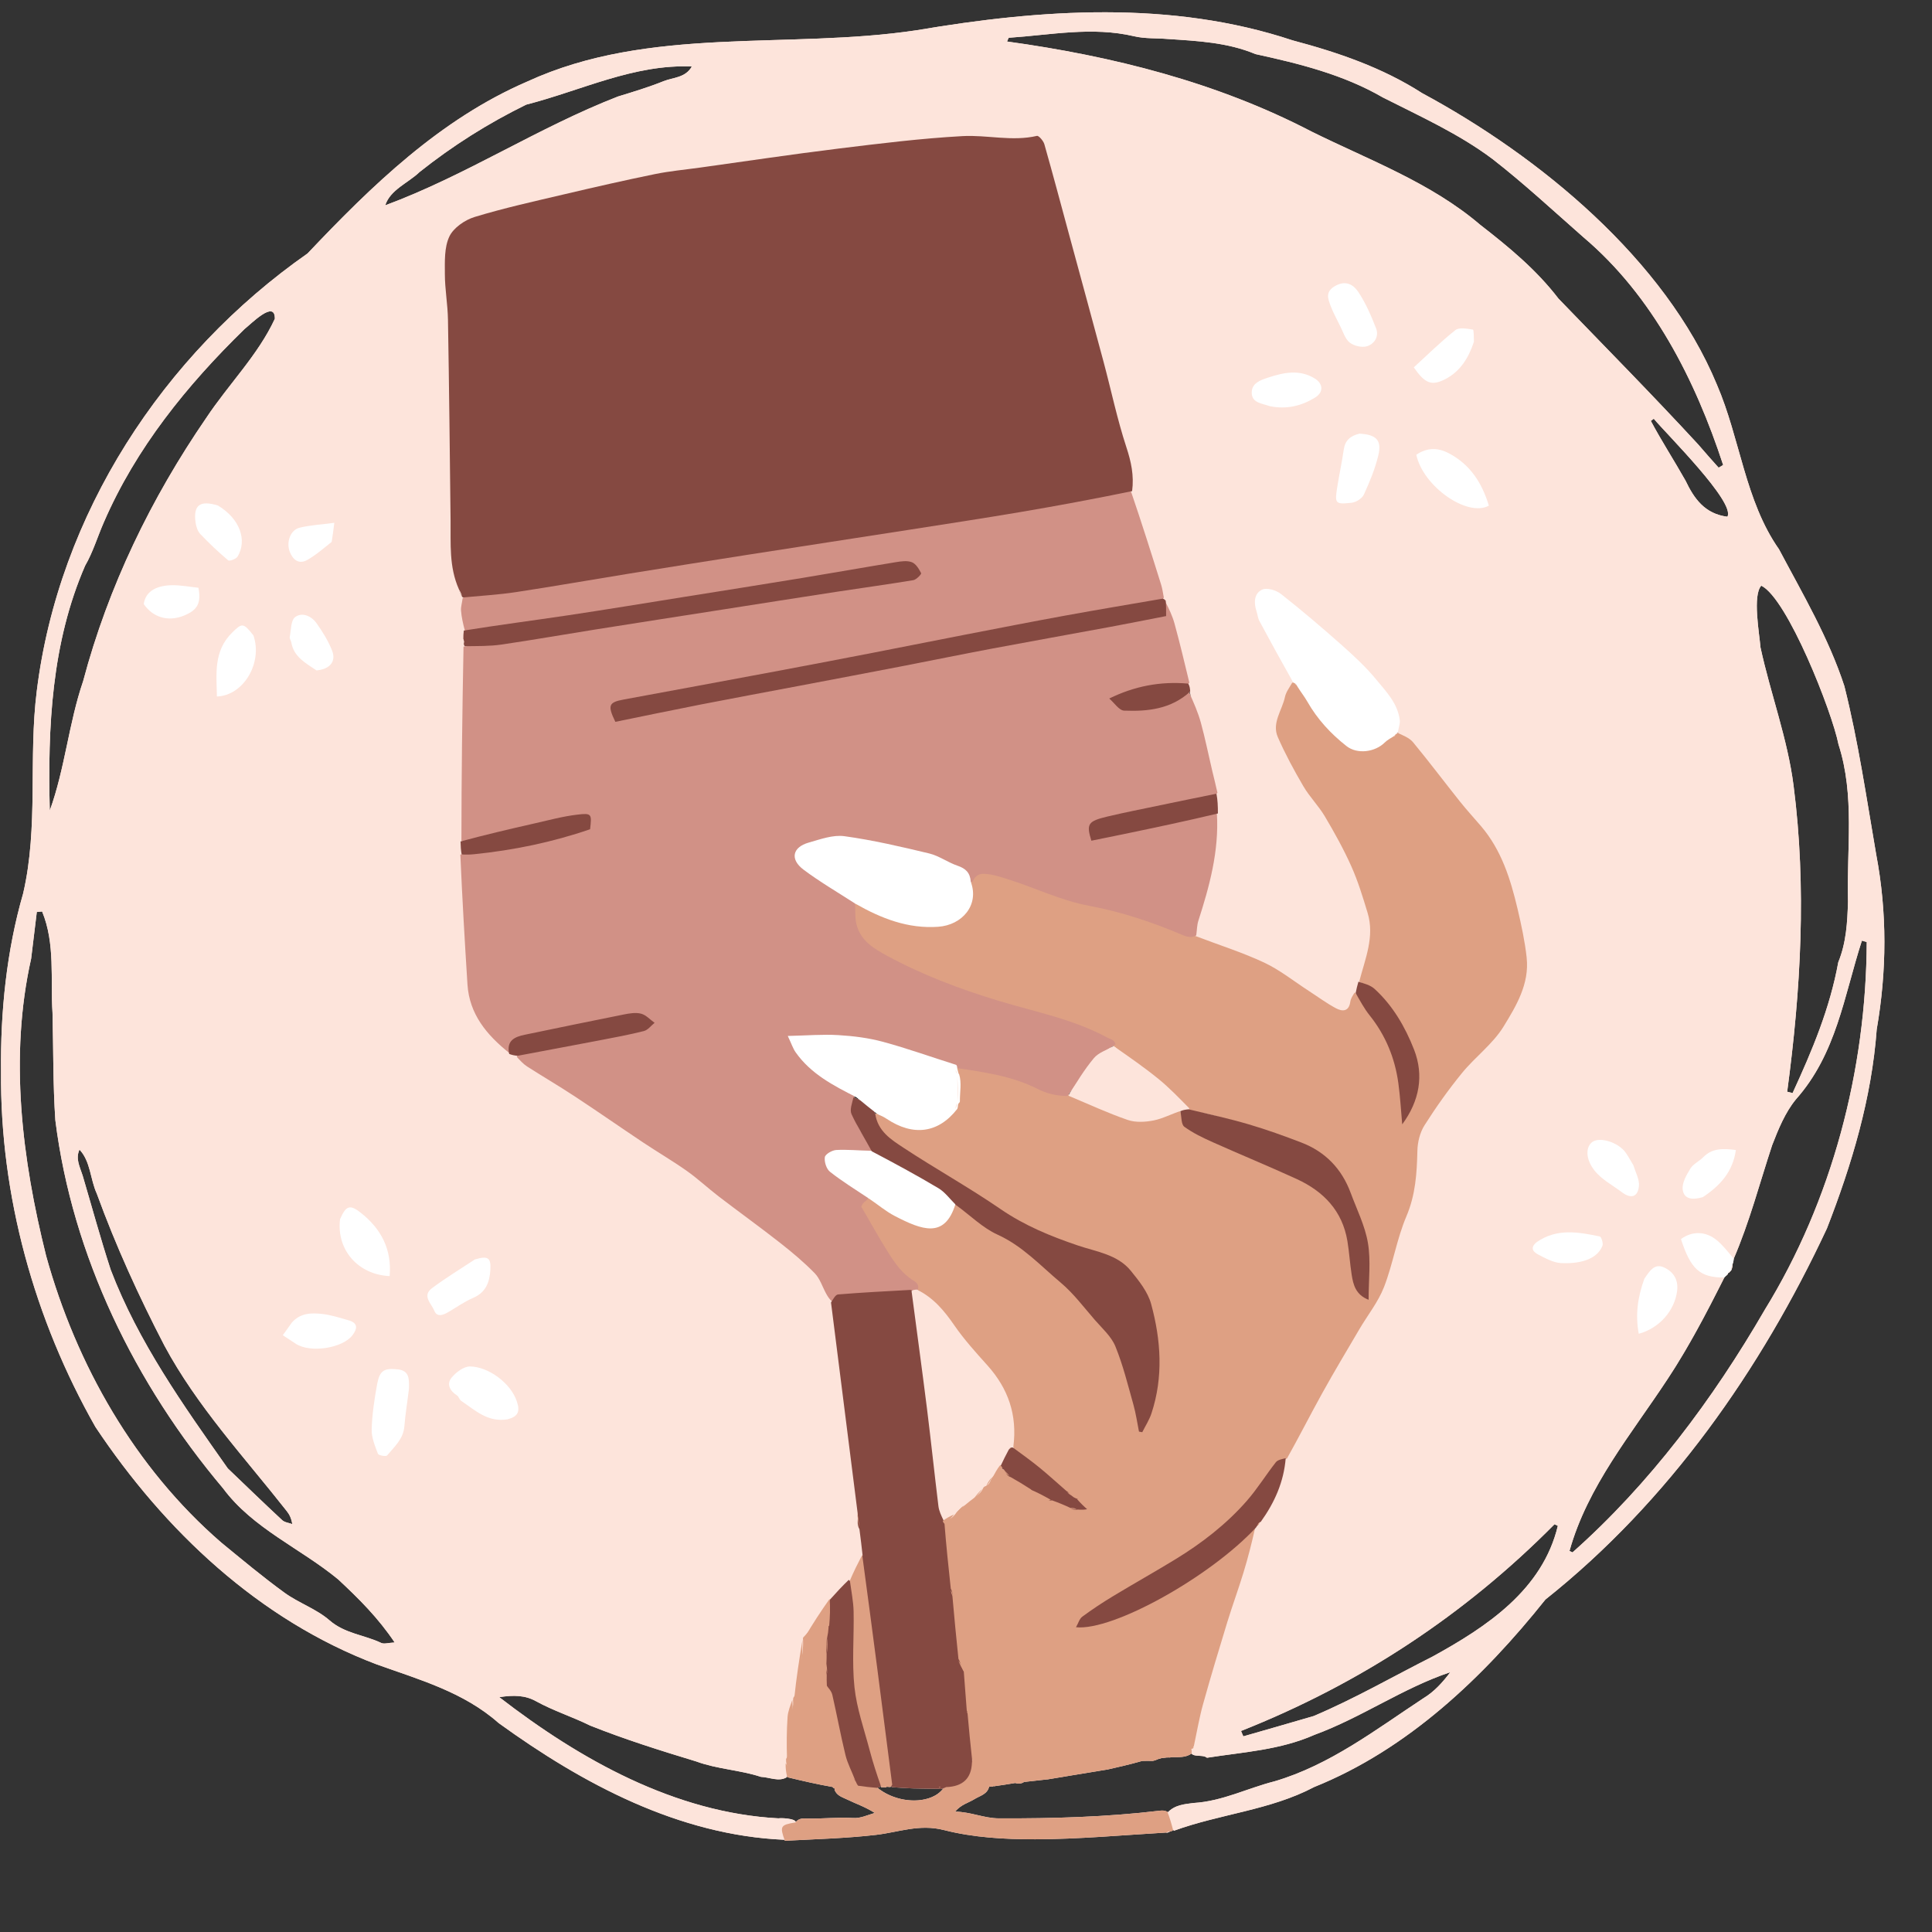 <svg xmlns="http://www.w3.org/2000/svg" xmlns:xlink="http://www.w3.org/1999/xlink" width="1080" viewBox="0 0 810 810" height="1080" preserveAspectRatio="xMidYMid meet"><rect x="0" y="0" width="810" height="810" fill="#333333" stroke="none"/><defs><clipPath id="174e316df9"><path d="M 0 5 L 791 5 L 791 771.75 L 0 771.75 Z M 0 5 " clip-rule="nonzero"></path></clipPath><clipPath id="719cd26db1"><path d="M 327 737 L 492 737 L 492 771.75 L 327 771.75 Z M 327 737 " clip-rule="nonzero"></path></clipPath></defs><g clip-path="url(#174e316df9)"><path fill="#fde4db" d="M 786.594 358.164 C 782.547 334.68 779.078 310.789 773.27 287.691 C 766.688 267.48 755.781 249.004 745.859 230.293 C 731.586 209.945 729.578 183.836 719.805 161.242 C 698.07 108.773 645.352 65.508 596.266 39.066 C 579.52 28.305 561 21.996 541.883 16.91 C 491.105 0.027 436.414 3.836 384.453 12.66 C 330.043 20.871 272.363 10.59 221 34.219 C 184.488 49.992 155.852 77.84 128.953 106.254 C 68.242 148.711 24.578 215.699 15.422 289.684 C 11.855 318.023 16.23 346.504 9.703 374.59 C 2.75 398.609 0.152 424.258 0.43 449.34 C -0.004 501.285 14.395 553.191 40.02 598.27 C 68.957 641.684 108.594 679.184 158.008 697.832 C 175.984 704.262 194.422 709.426 209.051 722.387 C 244.27 747.883 284.59 769.453 328.855 771.332 C 328.855 771.285 328.859 771.242 328.859 771.195 C 328.926 771.383 328.984 771.555 329.055 771.75 C 342.055 771.062 354.723 770.73 367.262 769.277 C 376.715 768.188 385.387 764.609 395.727 767.25 C 408.027 770.398 421.199 771.16 433.992 771.133 C 452.219 771.09 470.445 769.395 488.934 768.309 C 489.043 768.273 489.137 768.25 489.238 768.223 C 489.125 768.297 489.035 768.375 488.969 768.457 C 489.559 768.324 489.988 768.164 490.27 767.973 C 490.527 767.914 490.785 767.844 491.07 767.727 C 491.469 767.625 491.633 767.594 491.797 767.18 C 491.781 767.125 491.766 767.078 491.754 767.027 C 491.887 767.199 492.016 767.371 492.164 767.543 C 511.656 760.441 532.547 758.941 550.98 749.211 C 590.168 733.457 621.867 703.273 647.922 670.613 C 699.445 629.66 738.25 574.309 765.961 514.988 C 776.41 488.125 784.688 460.461 786.82 431.578 C 791.062 407.098 791.238 382.598 786.594 358.164 Z M 738.422 245.547 C 749.398 250.863 768.152 298.559 770.801 312.098 C 777.762 333.688 774.152 355.98 774.781 378.102 C 774.512 386.66 774.086 395.137 770.703 403.434 C 767.188 422.789 759.777 440.406 751.551 458.273 C 750.797 458.086 750.039 457.898 749.285 457.715 C 755 415.129 757.477 372.188 751.965 329.402 C 749.469 309.742 742.266 290.75 738.094 271.43 C 737.602 265.445 734.703 249.641 738.422 245.547 Z M 724.215 216.641 C 714.758 215.438 710.277 209.09 706.668 201.52 C 701.949 193.133 696.652 184.984 692.117 176.461 C 692.527 176.16 692.941 175.859 693.355 175.559 C 698.59 181.871 727.715 210.609 724.215 216.641 Z M 422.977 15.828 C 440.453 14.668 457.875 11.055 475.469 15.195 C 480.004 16.266 484.859 15.953 489.559 16.344 C 502.129 17.172 514.586 17.754 526.367 22.676 C 544.836 26.707 563.238 31.273 579.777 40.859 C 595.426 48.789 611.82 56.176 625.855 66.754 C 639.023 77.012 651.301 88.418 663.848 99.457 C 692.914 124.023 710.781 159.309 722.441 194.957 C 721.805 195.332 721.168 195.703 720.535 196.074 C 717.727 192.93 714.918 189.789 711.961 186.328 C 692.641 165.371 673.098 145.617 653.414 125.215 C 644.105 113.062 632.602 103.578 620.59 94.258 C 599.824 76.52 573.957 67.09 549.789 55.117 C 510.16 34.477 466.34 23.492 422.207 17.402 C 422.707 16.352 422.828 15.836 422.977 15.828 Z M 365.492 482.688 C 365.449 482.664 365.402 482.641 365.359 482.617 C 365.367 482.566 365.371 482.52 365.379 482.473 C 365.418 482.543 365.457 482.613 365.496 482.684 Z M 466.895 438.613 C 466.297 438.934 465.688 439.23 465.086 439.523 C 465.594 439.164 466.109 438.816 466.645 438.48 C 466.73 438.523 466.812 438.57 466.895 438.613 Z M 407.086 369.941 C 407.086 369.941 407.082 369.922 407.078 369.914 C 407.082 369.914 407.086 369.91 407.094 369.91 C 407.094 369.918 407.09 369.93 407.086 369.941 Z M 448.207 458.91 C 448.094 458.922 447.98 458.938 447.863 458.961 C 448.504 458.098 449.141 457.23 449.777 456.363 C 449.25 457.215 448.73 458.062 448.207 458.91 Z M 358.52 378.82 C 358.52 378.82 358.523 378.82 358.527 378.824 C 358.5 378.828 358.473 378.832 358.445 378.84 C 358.445 378.816 358.441 378.789 358.441 378.766 C 358.469 378.785 358.492 378.801 358.523 378.816 Z M 400.504 505.062 C 400.582 505.109 400.66 505.16 400.738 505.207 C 400.641 505.223 400.535 505.254 400.43 505.277 C 400.453 505.203 400.477 505.137 400.5 505.062 Z M 467.043 438.695 C 467.176 438.766 467.309 438.84 467.441 438.91 C 467.547 439.004 467.648 439.098 467.754 439.191 C 467.516 439.023 467.281 438.859 467.043 438.695 Z M 367.598 466.82 C 367.398 466.891 367.195 466.984 366.98 467.105 C 366.965 467.008 366.941 466.914 366.93 466.812 C 366.824 466.555 366.715 466.305 366.598 466.07 C 366.93 466.32 367.258 466.574 367.598 466.824 Z M 495.305 465.688 C 495.305 465.688 495.324 465.691 495.34 465.695 C 495.195 465.754 495.051 465.801 494.906 465.875 C 494.953 466.125 494.992 466.383 495.031 466.645 C 494.949 466.387 494.879 466.121 494.809 465.852 C 494.973 465.797 495.141 465.734 495.305 465.684 Z M 568.566 416.719 C 568.566 416.719 568.566 416.715 568.566 416.711 C 568.574 416.727 568.582 416.734 568.59 416.746 C 568.582 416.738 568.574 416.73 568.566 416.723 Z M 498.391 465.098 C 498.414 465.074 498.434 465.039 498.453 465.008 C 498.5 465.055 498.543 465.098 498.59 465.145 C 498.523 465.129 498.457 465.113 498.391 465.098 Z M 359.215 460.098 C 359.672 460.48 360.117 460.848 360.562 461.219 C 359.742 460.867 358.902 460.535 358.078 460.168 C 358.125 459.977 358.164 459.789 358.219 459.594 C 358.551 459.766 358.883 459.93 359.215 460.102 Z M 364.191 502.418 C 364.109 502.418 364.023 502.426 363.938 502.43 C 363.961 502.387 363.98 502.336 364.004 502.293 C 364.066 502.336 364.129 502.375 364.191 502.418 Z M 384.754 540.777 C 384.785 540.82 384.816 540.867 384.848 540.91 C 384.809 540.887 384.77 540.867 384.727 540.848 C 384.734 540.824 384.746 540.801 384.754 540.777 Z M 501.078 392.379 C 501.078 392.379 501.082 392.375 501.086 392.375 L 501.09 392.387 C 501.09 392.387 501.078 392.383 501.074 392.379 Z M 332.492 714.879 C 332.461 715.223 332.414 715.562 332.355 715.902 C 332.348 715.758 332.34 715.617 332.332 715.477 C 332.387 715.277 332.434 715.078 332.492 714.879 Z M 585.879 307.234 C 585.879 307.234 585.871 307.227 585.871 307.223 C 585.938 307.145 585.996 307.07 586.055 306.992 C 586.086 306.984 586.102 306.926 586.141 306.719 C 586.176 306.941 586.211 307.172 586.246 307.402 C 586.125 307.348 586.004 307.293 585.879 307.238 Z M 498.551 290.332 C 498.645 290.25 498.738 290.176 498.832 290.094 C 499.051 290.848 499.258 291.605 499.465 292.359 C 499.164 291.688 498.859 291.012 498.555 290.336 Z M 487.617 251.035 C 487.633 251.012 487.645 250.984 487.66 250.965 C 487.676 251 487.691 251.035 487.707 251.066 C 487.68 251.059 487.652 251.043 487.617 251.035 Z M 407.566 738.016 C 407.566 737.949 407.566 737.875 407.559 737.797 C 407.625 737.848 407.699 737.895 407.77 737.945 C 407.703 737.969 407.637 737.988 407.566 738.016 Z M 420.16 615.746 C 420.281 615.82 420.422 615.883 420.586 615.938 C 420.641 615.957 420.703 616 420.77 616.051 C 420.484 615.98 420.266 615.977 419.926 616.016 C 420.004 615.926 420.082 615.84 420.156 615.746 Z M 526.164 640.855 C 526.23 640.789 526.301 640.715 526.367 640.645 C 526.25 640.941 526.129 641.234 526.012 641.531 C 526.062 641.305 526.117 641.082 526.168 640.855 Z M 175.898 72.129 C 189.797 61.078 204.613 51.719 220.613 43.871 C 243.84 37.91 265.84 26.801 290.055 27.887 C 287.348 32.66 282.289 32.422 278.207 34.035 C 271.973 36.547 265.48 38.5 259.078 40.465 C 225.348 53.57 195.508 73.504 161.508 86.086 C 163.617 79.508 171.141 76.723 175.898 72.129 Z M 68.898 564.078 C 82.547 589.566 102.449 610.902 120.211 633.52 C 121.297 634.879 122.133 636.445 122.539 638.977 C 121.113 638.449 119.344 638.293 118.312 637.336 C 110.707 630.27 103.246 623.047 95.496 615.625 C 76.844 589.156 57.98 562.668 46.418 532.363 C 42.145 519.328 38.559 506.07 34.664 492.91 C 33.516 489.242 31.535 485.824 33.332 481.992 C 38 486.898 37.816 494.445 40.582 500.43 C 48.527 522.258 58.203 543.484 68.898 564.078 Z M 35.695 237.164 C 38.98 231.496 40.871 225.035 43.527 218.988 C 56.98 187.879 78.387 161.492 102.488 137.984 C 105.129 135.941 115.355 125.387 115.227 133.66 C 108.168 148.879 95.961 160.938 86.516 175.145 C 63.32 208.906 45.371 245.969 34.867 285.531 C 28.789 303.289 27.254 322.258 20.871 339.82 C 19.973 304.855 21.609 269.508 35.691 237.164 Z M 159.832 688.812 C 152.734 685.414 144.59 684.934 138.137 679.32 C 132.656 674.547 125.23 672.074 119.273 667.75 C 110.141 661.121 101.465 653.855 92.73 646.695 C 56.648 615.453 32.023 572.316 19.336 526.512 C 9.223 486.043 3.809 443.082 13.059 401.906 C 13.891 395.098 14.66 388.727 15.43 382.352 C 16.172 382.285 16.918 382.219 17.66 382.148 C 23.227 395.633 21.098 410.395 22.016 424.625 C 22.395 439.633 22.195 454.676 23.203 469.641 C 30.359 526.691 56.629 580.23 93.531 624.008 C 106.035 640.867 125.988 649.121 141.793 662.176 C 150.641 670.434 158.555 678.301 165.469 688.617 C 162.797 688.75 161.023 689.379 159.832 688.809 Z M 357.676 762.207 C 351.18 761.789 344.695 762.621 338.195 762.41 C 336.68 762.363 335.008 762.262 333.633 763.883 C 333.328 762.406 327.574 762.121 326.344 762.348 C 282.992 760.047 243.156 737.699 209.32 711.539 C 215.469 710.598 220.184 710.738 224.688 713.223 C 231.977 717.25 239.953 719.758 247.402 723.441 C 261.98 729.262 276.902 733.945 291.918 738.5 C 300.641 741.727 310.148 742.035 319.016 744.957 C 322.637 745.109 326.441 747.113 329.816 745.145 C 329.852 744.91 329.879 744.676 329.91 744.441 C 329.965 744.664 330.008 744.883 330.066 745.109 C 336.625 746.695 342.863 748.117 349.094 749.203 C 349.234 749.379 349.379 749.551 349.535 749.723 C 349.734 749.789 349.879 749.82 350.023 749.812 C 349.969 749.988 349.914 750.18 349.871 750.395 C 350.922 752.91 353.066 753.422 354.949 754.348 C 358.66 756.168 362.648 757.465 366.75 760.078 C 363.305 761.129 360.691 762.398 357.672 762.207 Z M 390.625 753.477 C 383.723 756.359 374.07 754.609 367.898 749.547 C 368.559 749.418 368.969 749.203 369.305 748.777 C 369.371 748.965 369.43 749.148 369.496 749.336 C 369.566 749.367 369.641 749.391 369.711 749.418 C 369.766 749.352 369.836 749.305 369.938 749.305 C 370.465 749.328 370.988 749.355 371.512 749.387 C 371.539 749.227 371.652 749.094 371.871 749.113 C 372.344 749.148 372.812 749.188 373.285 749.223 C 373.391 749.133 373.488 749.016 373.59 748.898 C 373.691 749.023 373.801 749.148 373.926 749.277 C 376.934 749.508 379.941 749.707 382.953 749.809 C 386.645 749.934 390.336 749.922 394.031 749.984 C 394.164 749.984 394.262 750.035 394.344 750.102 C 394.82 749.996 395.188 749.883 395.562 749.742 C 394.176 751.516 392.551 752.672 390.629 753.477 Z M 596.758 712.008 C 576.758 725.168 557.621 740 534.309 746.84 C 522.906 749.742 512.414 755.207 500.398 755.914 C 496.66 756.41 492.641 756.652 489.539 759.891 C 489.5 759.781 489.465 759.68 489.426 759.57 C 488.16 758.984 487.176 759.031 486.207 759.148 C 463.828 761.816 441.363 762.434 418.844 762.359 C 412.57 762.34 407.086 759.656 400.406 759.531 C 403.039 756.453 406.059 755.852 408.512 754.316 C 410.84 752.863 413.988 752.285 414.711 748.992 C 414.988 749.023 415.258 749.047 415.551 749.082 C 416.016 749.105 416.238 749.023 416.582 748.773 C 416.574 748.824 416.559 748.871 416.555 748.926 C 419.797 748.477 422.812 748.008 425.613 747.531 C 426.609 747.836 427.664 747.934 428.938 747.398 C 429.219 747.184 429.383 747.031 429.555 746.844 C 429.512 746.926 429.465 747.008 429.426 747.09 C 432.738 746.742 435.914 746.383 438.98 746.023 C 439.023 746.023 439.07 746.031 439.113 746.035 C 439.301 746.004 439.488 745.973 439.68 745.941 C 439.691 745.941 439.703 745.938 439.719 745.934 C 441.828 745.586 443.941 745.234 446.055 744.883 C 446.047 744.883 446.047 744.883 446.039 744.883 C 447.273 744.676 448.512 744.473 449.746 744.266 C 453.695 743.609 457.645 742.953 461.594 742.32 C 462.547 742.168 463.5 742.012 464.449 741.852 C 466.664 741.348 468.867 740.84 471.066 740.32 C 473.723 739.691 476.348 738.992 478.852 738.285 C 480.316 738.238 481.797 738.223 483.301 738.277 C 484.184 738.094 484.672 737.93 485.488 737.531 C 486.008 737.367 486.527 737.215 487.047 737.074 C 487.688 737.035 488.324 736.969 489.066 736.852 C 489.609 736.781 490.148 736.746 490.684 736.723 C 490.164 736.836 489.641 736.949 489.148 737.066 C 489.879 736.949 490.578 736.824 491.273 736.703 C 494.242 736.645 497.062 736.953 499.559 735.188 C 500.844 736.727 504.418 735.539 506.023 736.945 C 521.391 734.531 536.578 733.742 551.18 727.301 C 570.875 720.074 588.309 707.648 608.051 701.074 C 604.789 705.395 601.305 709.266 596.766 712.004 Z M 600.641 694.508 C 583.965 702.918 568.008 712.152 550.77 719.461 C 540.703 722.406 530.984 725.191 521.266 727.977 C 520.945 727.223 520.625 726.473 520.305 725.723 C 570.188 705.949 614.039 677.117 651.734 639.055 C 652.199 639.277 652.664 639.496 653.125 639.715 C 646.719 666.508 623.402 682.012 600.637 694.508 Z M 739.848 549.215 C 718.191 586.586 691.668 622.121 659.281 650.852 C 658.859 650.648 658.438 650.449 658.016 650.246 C 665.605 623.082 683.914 601.359 699.129 578.195 C 708.113 564.633 715.688 550.004 722.973 535.535 C 723.301 535.242 723.504 535.027 723.855 534.691 C 723.867 534.684 723.871 534.68 723.879 534.672 C 723.883 534.691 723.879 534.715 723.891 534.727 C 723.953 534.66 724 534.598 724.047 534.535 C 724.371 534.258 724.496 534.012 724.543 533.723 C 724.57 533.723 724.57 533.668 724.789 533.566 C 724.797 533.586 724.797 533.602 724.809 533.625 C 724.969 533.504 725.078 533.391 725.164 533.281 C 725.391 533.07 725.484 532.926 725.602 532.824 C 725.648 532.906 725.523 532.766 725.793 532.566 C 725.805 532.531 725.816 532.5 725.828 532.469 C 725.836 532.516 725.832 532.566 725.844 532.613 C 726.219 531.707 726.352 530.922 726.312 530.289 C 726.375 530.016 726.449 529.73 726.57 529.438 C 726.73 528.777 726.852 528.41 726.875 527.703 C 733.574 512.105 737.707 496.074 742.984 480.117 C 745.574 473.426 748.434 466.414 752.902 460.957 C 770.008 441.719 773.098 417.566 780.605 394.371 C 781.285 394.559 781.961 394.75 782.637 394.941 C 782.395 448.648 768.109 503.312 739.844 549.211 Z M 739.848 549.215 " fill-opacity="1" fill-rule="nonzero"></path><path fill="#fde4db" d="M 786.594 358.164 C 782.547 334.68 779.078 310.789 773.27 287.691 C 766.688 267.48 755.781 249.004 745.859 230.293 C 731.586 209.945 729.578 183.836 719.805 161.242 C 698.07 108.773 645.352 65.508 596.266 39.066 C 579.52 28.305 561 21.996 541.883 16.91 C 491.105 0.027 436.414 3.836 384.453 12.66 C 330.043 20.871 272.363 10.59 221 34.219 C 184.488 49.992 155.852 77.84 128.953 106.254 C 68.242 148.711 24.578 215.699 15.422 289.684 C 11.855 318.023 16.23 346.504 9.703 374.59 C 2.75 398.609 0.152 424.258 0.43 449.34 C -0.004 501.285 14.395 553.191 40.02 598.27 C 68.957 641.684 108.594 679.184 158.008 697.832 C 175.984 704.262 194.422 709.426 209.051 722.387 C 244.27 747.883 284.59 769.453 328.855 771.332 C 328.961 768.422 329.359 766.164 332.453 765.379 C 336.828 762.602 327.914 762.059 326.348 762.348 C 282.996 760.047 243.16 737.699 209.324 711.539 C 215.473 710.598 220.188 710.738 224.688 713.223 C 231.98 717.25 239.957 719.758 247.406 723.441 C 261.984 729.262 276.906 733.945 291.922 738.5 C 300.645 741.727 310.152 742.035 319.02 744.957 C 322.637 745.109 326.445 747.113 329.82 745.145 C 331.512 734.488 329.289 723.344 333.172 712.797 C 335.277 703.816 335.402 694.633 338.332 685.891 C 342.137 676.508 349.906 669.395 357.133 662.625 C 360.805 659.426 361.785 655.289 362.848 650.805 C 359.602 623.758 355.344 596.719 352.293 569.488 C 350.254 532.344 344.121 534.879 318.363 512.203 C 299.902 498.117 281.012 484.48 261.324 471.977 C 247.969 464.398 236.383 454.176 222.977 446.691 C 220.629 445.43 218.488 444.082 216.43 441.902 C 205.691 435.484 198.426 423.945 197.07 411.402 C 196.559 405.859 196.398 400.312 196.035 394.777 C 192.457 352.344 197.312 309.797 195.312 267.02 C 195.16 265.633 195.082 264.625 194.781 263.273 C 193.16 258.598 196.383 253.887 194.23 249.492 C 192.746 244.121 190.934 238.254 190.551 232.852 C 189.824 192.801 189.996 152.785 187.887 112.746 C 185.742 96.609 193.602 93.73 206.316 89.754 C 261.594 75.738 317.891 65.492 374.777 60.559 C 387.418 59.629 400.121 57.027 412.906 59.125 C 418.465 60.039 423.949 59.855 429.512 59.098 C 435.523 58.281 435.73 58.797 437.758 64.641 C 448.582 101.293 457.844 138.402 467.676 175.332 C 470.176 185.562 475.012 195.422 473.75 206.816 C 473.719 209.703 474.48 211.992 475.258 214.312 C 480.098 226.836 482.883 240.652 488.586 253.074 C 493.406 264.215 490.906 276.027 497.801 286.727 C 501.301 297.52 502.898 308.805 505.988 319.379 C 508.672 326.223 509.41 334.234 509.086 341.828 C 509.008 355.055 507.336 367.562 502.633 379.609 C 500.746 384.277 497.645 394.293 505.52 395.32 C 515.949 399.473 526.746 402.711 536.508 408.52 C 543.527 412.695 549.91 417.758 556.781 422.129 C 562.949 426.051 565.172 425.586 567.629 418.91 C 572.691 407.074 577.977 393.883 574.383 381.039 C 570.43 364.863 562.688 349.859 552.57 336.746 C 539.754 318.062 530.746 308.859 542.496 286.371 C 542.258 282.762 540.559 279.988 538.504 277.805 C 532.77 271.703 531.719 263.473 528.184 256.391 C 525.012 250.488 531.355 244.875 536.648 250.375 C 550.172 260.992 563.105 272.535 575.047 284.906 C 583.258 293.504 584.48 296.066 586.281 307.633 C 596.691 316.426 603.293 328.086 612.371 337.914 C 626.617 352.25 633.469 370.762 636.465 390.301 C 651.301 433.094 590.531 450.227 592.73 489.598 C 593.121 494.031 592.91 498.684 591.043 502.625 C 587.98 509.086 586.414 515.879 585.055 522.758 C 580.215 546.047 561.859 562.934 552.68 584.473 C 548.09 593.48 543.812 602.688 538.332 611.656 C 536.895 621.344 533.5 629.824 527.57 637.664 C 523.328 647.758 520.199 658.488 516.355 668.434 C 510.898 690.176 502.77 710.746 499.094 733.23 C 498.73 737.59 503.977 735.16 506.02 736.949 C 521.387 734.539 536.574 733.75 551.176 727.305 C 570.867 720.078 588.305 707.652 608.047 701.078 C 604.781 705.398 601.297 709.27 596.758 712.008 C 576.762 725.168 557.625 740 534.309 746.84 C 522.91 749.742 512.418 755.207 500.402 755.914 C 496.598 756.418 492.504 756.652 489.379 760.055 C 489.574 762.988 490.305 765.414 492.164 767.547 C 511.656 760.445 532.547 758.949 550.98 749.215 C 590.168 733.465 621.867 703.281 647.922 670.617 C 699.445 629.664 738.25 574.312 765.961 514.992 C 776.41 488.129 784.688 460.469 786.82 431.582 C 791.062 407.105 791.238 382.605 786.594 358.168 Z M 122.539 638.977 C 121.113 638.449 119.344 638.293 118.312 637.336 C 110.707 630.27 103.246 623.047 95.496 615.625 C 76.844 589.156 57.98 562.668 46.418 532.363 C 42.145 519.328 38.559 506.07 34.664 492.91 C 33.516 489.242 31.535 485.824 33.332 481.992 C 38 486.898 37.816 494.445 40.582 500.43 C 48.527 522.258 58.203 543.484 68.898 564.078 C 82.547 589.566 102.449 610.902 120.211 633.52 C 121.297 634.879 122.133 636.445 122.539 638.977 Z M 35.695 237.164 C 38.98 231.496 40.871 225.035 43.527 218.988 C 56.98 187.879 78.387 161.492 102.488 137.984 C 105.129 135.941 115.355 125.387 115.227 133.66 C 108.168 148.879 95.961 160.938 86.516 175.145 C 63.32 208.906 45.371 245.969 34.867 285.531 C 28.789 303.289 27.254 322.258 20.871 339.82 C 19.973 304.855 21.609 269.508 35.691 237.164 Z M 159.832 688.812 C 152.734 685.414 144.59 684.934 138.137 679.32 C 132.656 674.547 125.23 672.074 119.273 667.75 C 110.141 661.121 101.465 653.855 92.73 646.695 C 56.648 615.453 32.023 572.316 19.336 526.512 C 9.223 486.043 3.809 443.082 13.059 401.906 C 13.891 395.098 14.66 388.727 15.43 382.352 C 16.172 382.285 16.918 382.219 17.66 382.148 C 23.227 395.633 21.098 410.395 22.016 424.625 C 22.395 439.633 22.195 454.676 23.203 469.641 C 30.359 526.691 56.629 580.23 93.531 624.008 C 106.035 640.867 125.988 649.121 141.793 662.176 C 150.641 670.434 158.555 678.301 165.469 688.617 C 162.797 688.75 161.023 689.379 159.832 688.809 Z M 278.207 34.035 C 271.973 36.547 265.48 38.5 259.078 40.465 C 225.348 53.57 195.508 73.504 161.508 86.086 C 163.617 79.508 171.141 76.723 175.898 72.129 C 189.797 61.078 204.613 51.719 220.613 43.871 C 243.84 37.91 265.84 26.801 290.055 27.887 C 287.348 32.66 282.289 32.422 278.207 34.035 Z M 738.422 245.547 C 749.398 250.863 768.152 298.559 770.801 312.098 C 777.762 333.688 774.152 355.98 774.781 378.102 C 774.512 386.66 774.086 395.137 770.703 403.434 C 767.188 422.789 759.777 440.406 751.551 458.273 C 750.797 458.086 750.039 457.898 749.285 457.715 C 755 415.129 757.477 372.184 751.965 329.402 C 749.469 309.742 742.266 290.75 738.094 271.43 C 737.602 265.445 734.703 249.641 738.422 245.547 Z M 600.641 694.504 C 583.969 702.918 568.012 712.148 550.77 719.457 C 540.703 722.402 530.988 725.188 521.27 727.973 C 520.949 727.223 520.629 726.469 520.309 725.719 C 570.191 705.945 614.039 677.113 651.738 639.051 C 652.203 639.273 652.668 639.492 653.129 639.715 C 646.719 666.508 623.402 682.008 600.641 694.504 Z M 620.59 94.258 C 599.824 76.52 573.957 67.09 549.789 55.117 C 510.16 34.477 466.34 23.492 422.207 17.402 C 422.707 16.352 422.828 15.836 422.977 15.828 C 440.457 14.668 457.875 11.055 475.473 15.195 C 480.008 16.266 484.863 15.953 489.562 16.344 C 502.133 17.172 514.59 17.754 526.367 22.676 C 544.84 26.707 563.242 31.273 579.781 40.859 C 595.426 48.789 611.824 56.176 625.855 66.754 C 639.023 77.012 651.301 88.418 663.852 99.457 C 692.918 124.023 710.785 159.309 722.441 194.957 C 721.809 195.332 721.172 195.703 720.539 196.074 C 717.73 192.93 714.918 189.789 711.965 186.328 C 692.645 165.371 673.102 145.617 653.418 125.215 C 644.109 113.062 632.602 103.578 620.594 94.258 Z M 724.215 216.641 C 714.758 215.438 710.277 209.09 706.668 201.52 C 701.949 193.133 696.652 184.984 692.117 176.461 C 692.527 176.16 692.941 175.859 693.355 175.559 C 698.59 181.871 727.715 210.609 724.215 216.641 Z M 739.852 549.211 C 718.199 586.586 691.672 622.121 659.285 650.852 C 658.863 650.648 658.441 650.449 658.02 650.246 C 665.609 623.078 683.922 601.355 699.133 578.195 C 709.648 562.316 718.234 544.98 726.688 528.156 C 733.508 512.418 737.664 496.23 742.988 480.121 C 745.578 473.43 748.438 466.418 752.906 460.961 C 770.016 441.719 773.105 417.57 780.613 394.375 C 781.289 394.562 781.965 394.754 782.641 394.941 C 782.398 448.652 768.117 503.316 739.848 549.211 Z M 739.852 549.211 " fill-opacity="1" fill-rule="nonzero"></path></g><path fill="#dea083" d="M 640.07 401.527 C 639.312 394.648 637.844 387.816 636.25 381.074 C 633.293 368.562 629.492 356.359 620.883 346.316 C 617.941 342.887 614.887 339.551 612.074 336.023 C 605.5 327.781 599.164 319.352 592.457 311.223 C 590.895 309.328 588.254 308.32 585.52 307.078 C 584.75 307.344 584.57 307.434 583.816 307.785 C 583.055 308.129 582.859 308.219 582.379 308.457 C 578.004 312.723 573.328 315.176 567.555 312.598 C 563.699 310.875 560.145 308.32 557.5 305.062 C 552.992 299.5 548.84 293.645 544.66 287.395 C 544.113 286.789 543.762 286.484 543.039 286.105 C 542.477 286.016 542.246 286.043 541.723 286.297 C 540.504 288.402 539.156 290.191 538.734 292.176 C 537.555 297.789 533.113 303.094 535.738 309.059 C 538.848 316.133 542.547 322.992 546.461 329.668 C 549.062 334.113 552.84 337.867 555.465 342.301 C 559.484 349.086 563.34 356.023 566.555 363.215 C 569.355 369.488 571.387 376.137 573.379 382.738 C 576.398 392.734 572.348 401.938 569.867 411.539 C 574.832 414.047 577.996 417.891 581.129 421.93 C 584.352 426.09 586.535 430.793 589.211 435.23 C 593.43 442.227 594.496 449.402 593.102 457.289 C 592.406 461.199 591.988 465.07 588.703 468.293 C 588 443.293 580.797 430.754 567.992 416.059 C 567.113 417.418 566.305 418.672 566.113 420.016 C 565.52 424.199 562.742 424.125 560.129 422.73 C 556.145 420.609 552.488 417.887 548.688 415.426 C 542.477 411.402 536.602 406.656 529.961 403.547 C 520.777 399.246 511.012 396.184 501.172 392.422 C 498.953 391.492 497.07 390.684 495.152 389.977 C 487.602 387.199 480.141 384.098 472.441 381.793 C 462.125 378.699 451.59 376.344 441.207 373.469 C 435.109 371.777 428.859 370.262 423.172 367.613 C 418.055 365.23 413.141 364.715 407.547 365.324 C 407.445 367.043 407.359 368.477 407.047 370.215 C 406.516 382.934 401.961 387.328 389.336 387.246 C 381.203 387.191 373.562 385.215 366.344 381.414 C 363.816 380.082 361.406 378.121 357.91 378.941 C 355.996 389.035 359.488 395.371 370.023 401.34 C 387.613 411.297 406.848 417.211 425.844 423.641 C 434.238 426.48 443.027 428.172 451.406 431.051 C 456.914 432.945 462.012 436.035 467.441 438.906 C 477.762 448.465 489.555 455.797 499.395 465.957 C 511.215 466.836 521.277 472.613 532.234 475.191 C 538.84 476.75 544.711 480.023 550.738 482.875 C 555.066 484.926 558.621 488.535 560.961 492.496 C 566.27 501.484 571.164 510.828 572.543 521.406 C 573.434 528.227 573.965 535.125 572.41 542.531 C 569.328 540.129 568.164 537.449 567.945 534.496 C 567.688 531.062 567.094 527.684 566.723 524.273 C 565.836 516.137 563.34 508.715 557.312 502.703 C 549.617 495.027 540.242 490.297 530.352 486.23 C 522.941 483.184 515.277 480.734 508.039 477.359 C 502.492 474.777 495.996 472.641 494.586 464.918 C 490.805 465.25 487.5 466.156 484.477 467.828 C 481.426 469.516 478.152 470.125 475.059 468.703 C 467.777 465.355 459.902 463.66 452.633 460.332 C 451.02 459.598 449.547 458.391 447.254 459.102 C 442.293 457.5 437.352 456.629 433.125 454.402 C 422.836 448.977 411.59 448.145 400.238 446.707 C 399.832 447.32 399.773 447.734 399.883 448.473 C 400.18 449.375 400.391 449.973 400.695 450.871 C 400.852 451.379 400.91 451.586 401.027 452.105 C 401.203 455.359 401.418 458.289 400.789 461.52 C 400.633 462.047 400.574 462.254 400.422 462.773 C 400.062 463.93 399.539 464.613 398.758 465.535 C 396.527 468.453 394.168 470.535 390.805 471.48 C 383.973 473.398 377.949 471.102 372.008 468.207 C 370.309 467.379 368.832 465.664 366.504 467.41 C 365.777 470.723 367.59 472.648 369.402 474.578 C 375.52 481.082 382.992 485.754 390.469 490.477 C 396.547 494.312 402.68 498.059 408.781 501.855 C 422.359 510.305 435.512 519.523 451.586 523.207 C 456.574 524.352 461.441 526.672 466.254 528.691 C 471.492 530.891 475.906 534.539 478.332 539.738 C 486.215 556.633 486.539 574.137 481.793 591.906 C 481.238 593.984 480.488 596.109 478.387 597.676 C 477.156 594.488 476.898 591.551 476.336 588.68 C 473.84 575.941 470.766 563.711 460.961 553.914 C 452.574 545.535 444.934 536.355 436.078 528.441 C 433.094 525.77 430.141 522.824 426.535 520.855 C 418.652 516.547 410.66 512.426 403.961 506.273 C 402.977 505.371 401.785 504.816 400.07 505.359 C 399.113 506.312 398.688 507.191 398.191 508.035 C 394.812 513.727 391.512 514.992 385.102 512.922 C 380.434 511.418 376.039 509.488 372.133 506.316 C 369.863 504.469 367.535 502.078 363.699 502.441 C 359.199 502.906 358.305 504.461 360.84 508.117 C 363.488 511.938 365.633 516.117 367.953 520.164 C 371.691 526.691 375.262 533.32 381.922 537.535 C 383.07 538.262 383.852 539.566 384.875 540.969 C 387.043 544.082 390.363 545.406 392.586 548.09 C 399.195 556.074 405.477 564.328 412.27 572.176 C 420.062 581.176 425.41 591.188 423.766 603.699 C 423.598 604.977 423.793 606.309 424.754 607.734 C 432.637 613.426 438.535 620.953 446.922 625.977 C 447.996 626.523 448.488 627.219 449.258 628.09 C 450.059 628.676 450.684 628.82 451.672 628.77 C 455.219 629.336 455.555 629.68 455.031 632.242 C 453.746 632.562 452.719 632.242 451.395 632.422 C 449.891 632.711 449.277 631.781 448.238 630.98 C 445.734 629.676 443.703 627.969 440.617 628.41 C 436.121 629.492 433.727 627.602 432.348 623.473 C 430.062 620.617 426.754 620.094 423.797 618.348 C 422.438 617.945 421.98 616.977 421.016 616.121 C 420.531 615.969 420.32 615.953 419.809 616.027 C 418.105 616.707 417.066 617.77 415.812 619.066 C 415.523 619.52 415.422 619.711 415.207 620.207 C 414.766 621.723 413.711 622.113 412.461 622.793 C 411.879 623.297 411.613 623.652 411.281 624.344 C 410.66 626.277 409.566 627.238 407.594 627.688 C 405.852 628.449 404.797 629.547 403.617 630.977 C 402.523 632.453 401.352 633.398 400.047 634.684 C 399.695 635.105 399.562 635.285 399.242 635.738 C 397.715 637.59 395.07 637.738 394.453 640.539 C 395.234 649.18 395.875 657.477 397.66 666.008 C 398.859 667.691 398.641 669.152 398.211 671.027 C 398.184 679.496 398.965 687.492 400.832 695.746 C 403.129 697.391 403.07 699.441 402.934 701.91 C 403.309 707.238 401.906 712.34 404.598 717.387 C 406.062 718.551 404.312 718.73 404.379 719.75 C 404.145 723.855 404.793 727.5 405.391 731.109 C 405.785 733.504 405.188 736.355 408.043 738.148 C 409.352 741.586 410.27 745.004 411.281 748.734 C 412.379 748.797 413.801 748.875 415.543 749.082 C 416.004 749.105 416.23 749.023 416.57 748.773 C 416.562 748.824 416.551 748.871 416.547 748.926 C 419.789 748.477 422.805 748.008 425.602 747.531 C 426.602 747.836 427.652 747.934 428.93 747.398 C 429.207 747.184 429.375 747.031 429.543 746.844 C 429.504 746.926 429.453 747.008 429.414 747.09 C 432.727 746.742 435.902 746.383 438.973 746.023 C 439.016 746.023 439.059 746.031 439.102 746.035 C 439.293 746.004 439.48 745.973 439.668 745.941 C 439.684 745.941 439.695 745.938 439.707 745.934 C 441.82 745.586 443.93 745.234 446.043 744.883 C 446.039 744.883 446.035 744.883 446.031 744.883 C 447.266 744.676 448.5 744.473 449.734 744.266 C 453.684 743.609 457.633 742.953 461.586 742.32 C 462.535 742.168 463.488 742.012 464.441 741.852 C 466.656 741.348 468.859 740.84 471.055 740.32 C 473.711 739.691 476.336 738.992 478.84 738.285 C 480.309 738.238 481.785 738.223 483.293 738.277 C 484.172 738.094 484.664 737.93 485.477 737.531 C 486 737.367 486.516 737.215 487.035 737.074 C 487.676 737.035 488.312 736.969 489.055 736.852 C 489.598 736.781 490.137 736.746 490.676 736.723 C 490.156 736.836 489.629 736.949 489.137 737.066 C 489.867 736.949 490.566 736.824 491.266 736.703 C 494.266 736.645 497.121 736.965 499.637 735.125 C 499.637 735.137 499.605 735.113 499.609 734.805 C 499.652 734.168 499.672 733.77 499.41 733.391 C 499.516 733.34 499.617 733.285 499.715 733.23 C 499.699 733.203 499.691 733.27 499.895 733.023 C 500.223 732.613 500.359 732.449 500.566 731.887 C 501.875 725.793 502.84 720.02 504.406 714.414 C 507.605 702.926 511.051 691.508 514.543 680.102 C 516.664 673.18 519.176 666.379 521.289 659.457 C 523.211 653.184 524.836 646.816 526.238 640.469 C 519.773 644.535 515.637 650.789 509.461 654.949 C 504.832 658.07 499.746 660.305 495.191 663.434 C 484.754 670.609 473.43 675.969 461.578 680.258 C 459.051 681.172 456.32 681.648 452.965 680.91 C 455.961 675.973 460.383 673.25 464.773 671.215 C 476.535 665.77 487.457 658.914 497.988 651.547 C 502.602 648.316 507.605 645.551 511.777 641.52 C 520.238 633.352 528.301 624.922 534.711 615.008 C 535.734 613.422 536.891 611.664 539.535 611.539 C 544.695 602.328 549.367 593.094 554.379 584.051 C 559.391 575.004 564.723 566.137 569.961 557.215 C 573.414 551.34 577.824 545.855 580.258 539.59 C 584.004 529.949 585.602 519.441 589.641 509.945 C 593.473 500.926 594.035 491.887 594.246 482.457 C 594.328 478.852 595.32 474.801 597.223 471.797 C 602.031 464.211 607.27 456.836 612.945 449.879 C 618.449 443.133 625.867 437.715 630.348 430.426 C 635.66 421.789 641.266 412.488 640.055 401.52 Z M 640.07 401.527 " fill-opacity="1" fill-rule="nonzero"></path><g clip-path="url(#719cd26db1)"><path fill="#dea083" d="M 489.426 759.57 C 490.422 762.148 491.109 764.473 491.797 767.184 C 491.633 767.598 491.469 767.625 491.07 767.727 C 490.316 768.039 489.738 768.047 488.934 768.309 C 470.441 769.395 452.219 771.094 433.992 771.133 C 421.199 771.16 408.027 770.398 395.727 767.25 C 385.383 764.609 376.719 768.184 367.262 769.277 C 354.723 770.727 342.055 771.062 329.055 771.75 C 326.859 765.633 327.199 765.086 333.48 764.074 C 334.883 762.246 336.625 762.367 338.199 762.414 C 344.695 762.617 351.184 761.793 357.68 762.207 C 360.699 762.402 363.312 761.129 366.758 760.078 C 362.652 757.469 358.664 756.172 354.957 754.348 C 353.074 753.426 350.93 752.91 349.879 750.395 C 350.441 747.629 352.152 748.129 353.707 748.723 C 355.527 749.414 357.211 749.41 359.242 748.254 C 361.719 747.465 363.848 747.434 366.352 748.148 C 372.352 754.281 383.121 756.613 390.633 753.477 C 392.949 752.504 394.844 751.035 396.395 748.57 C 397.336 748.176 396.508 748.113 397.137 748.156 C 403.914 748.598 406.848 745.258 406.781 738.363 C 410.676 736.395 411.207 738.961 411.496 741.527 C 411.785 744.105 411.527 746.832 414.816 748.41 C 414.355 752.227 410.973 752.777 408.516 754.316 C 406.066 755.848 403.047 756.453 400.41 759.527 C 407.094 759.652 412.574 762.336 418.848 762.359 C 441.371 762.434 463.832 761.812 486.211 759.145 C 487.184 759.031 488.168 758.98 489.43 759.57 Z M 489.426 759.57 " fill-opacity="1" fill-rule="nonzero"></path></g><path fill="#fde4db" d="M 488.969 768.457 C 489.195 768.164 489.719 767.922 490.539 767.742 C 490.316 768.039 489.793 768.273 488.969 768.457 Z M 488.969 768.457 " fill-opacity="1" fill-rule="nonzero"></path><path fill="#d19186" d="M 348.727 545.574 C 347.668 544.574 346.984 543.492 346.371 542.375 C 344.793 539.488 343.777 536.062 341.566 533.797 C 337.09 529.215 332.129 525.051 327.078 521.086 C 318.617 514.453 309.887 508.168 301.348 501.629 C 296.801 498.145 292.594 494.191 287.922 490.891 C 281.984 486.695 275.68 483.02 269.625 478.984 C 260.09 472.625 250.691 466.062 241.117 459.758 C 234.508 455.406 227.672 451.402 221.004 447.133 C 219.422 446.117 218.117 444.664 216.633 443.078 C 217.691 441.18 219.438 441.391 221.02 441.184 C 236.922 439.105 252.32 434.586 268.008 431.48 C 269.562 431.172 271.285 430.902 272.16 428.996 C 270.77 425.691 267.719 426.16 265.094 426.336 C 258.391 426.785 251.715 428.047 245.348 429.902 C 237.453 432.203 229.383 433.297 221.402 434.961 C 217.516 435.77 214.684 437.207 213.578 441.512 C 204.117 433.977 196.781 425.25 195.984 412.691 C 194.844 394.629 193.789 376.562 193.004 358.297 C 204.895 356.07 216.508 354.25 228.074 352.109 C 233.43 351.117 238.297 348.727 243.555 347.523 C 244.98 347.199 246.539 346.484 246.168 344.574 C 245.852 342.961 244.312 342.934 243.016 342.84 C 238.891 342.531 234.66 342.766 230.895 344.195 C 222.855 347.254 214.375 348.117 206.082 349.832 C 201.941 350.691 198.035 352.461 193.453 352.582 C 193.469 325.402 193.812 298.422 194.336 271.078 C 208.156 269.07 221.891 267.93 235.375 265.312 C 253.539 261.781 271.996 260.117 290.129 256.648 C 305.258 253.754 320.594 252.434 335.68 249.508 C 350.305 246.664 365.047 244.656 379.781 242.559 C 380.59 242.445 381.406 242.293 382.16 241.98 C 383.207 241.551 384.461 241.191 384.344 239.719 C 384.223 238.223 383.234 237.426 381.809 237.133 C 379.191 236.59 376.605 237.051 373.996 237.305 C 353.457 239.328 333.402 244.375 312.961 247.016 C 291.059 249.848 269.289 253.633 247.52 257.219 C 231.711 259.828 215.75 261.453 200.027 264.578 C 198.418 264.898 196.801 265.199 194.859 264.273 C 194.09 261.336 193.492 258.668 193.289 255.973 C 193.176 254.434 193.707 252.848 193.945 250.887 C 196.113 248.281 198.926 249.535 201.379 249.312 C 211.984 248.367 222.25 245.473 232.812 244.297 C 256.379 241.68 279.602 236.773 303.043 233.266 C 320.156 230.703 337.398 228.57 354.355 225.086 C 369.121 222.055 384.188 221.059 398.879 217.965 C 416.039 214.355 433.445 212.648 450.715 209.934 C 456.68 209 462.422 206.875 468.465 206.227 C 470.25 206.035 472.008 205.516 474.207 206.152 C 478.664 219.219 482.742 232.098 486.77 244.996 C 487.293 246.668 487.555 248.422 487.938 250.531 C 487.094 252.156 485.762 252.281 484.461 252.406 C 460.305 254.742 436.875 261.16 413.047 265.348 C 400.207 267.609 387.297 269.875 374.512 272.578 C 346.676 278.461 318.664 283.398 290.719 288.703 C 281.59 290.438 272.395 292.035 263.324 294.168 C 262.371 294.391 261.398 294.551 260.465 294.859 C 258.754 295.43 257.457 296.418 257.867 298.414 C 258.293 300.473 260.074 300.043 261.465 299.926 C 269.957 299.207 278.516 298.34 286.664 296.039 C 298.543 292.684 310.844 291.898 322.758 289.055 C 338.211 285.367 354.051 283.688 369.469 280.086 C 382.406 277.066 395.574 275.574 408.5 272.711 C 432.605 267.371 456.938 263.184 481.191 258.605 C 484.84 257.918 487.855 256.941 488.617 252.367 C 490.09 255.184 491.539 258.227 492.418 261.426 C 494.637 269.531 496.598 277.703 498.645 286.23 C 497.293 287.84 495.594 287.816 493.996 287.711 C 484.82 287.109 476.211 289.348 467.574 292.965 C 468.891 295.941 471.332 296.961 474.426 296.91 C 482.906 296.77 490.766 294.375 498.543 290.324 C 500.457 294.531 502.297 298.707 503.484 303.055 C 505.293 309.664 506.641 316.402 508.215 323.078 C 508.914 326.043 509.691 328.992 510.418 332.352 C 509.309 333.816 507.98 334.375 506.496 334.641 C 493.828 336.918 481.426 340.453 468.734 342.641 C 465.816 343.145 463.039 344.039 460.414 345.414 C 458.852 346.234 457.566 347.301 458.348 349.246 C 459.059 351.012 460.719 350.797 462.137 350.398 C 475.176 346.754 488.766 345.59 501.73 341.578 C 504.316 340.781 507.098 340.102 510.203 341.242 C 511.09 356.926 507.09 371.523 502.422 386.02 C 501.836 387.832 501.84 389.832 501.531 392.172 C 499.504 393.324 497.621 392.785 495.797 392.012 C 483.145 386.641 470.219 382.289 456.629 379.766 C 444.715 377.555 433.746 372.098 422.215 368.508 C 419.074 367.531 416.02 366.523 412.719 366.363 C 410.504 366.258 408.91 367.059 407.855 369.48 C 406.98 370.188 406.203 370.164 405.984 369.484 C 404.566 365.117 400.559 364.414 397.055 362.73 C 385.59 357.207 373.336 355.172 360.941 352.934 C 353.836 351.648 347.512 351.742 340.934 354.008 C 338.613 354.809 336.02 355.367 335.34 358.164 C 334.594 361.227 336.82 362.953 338.809 364.656 C 344.77 369.762 352.02 372.957 358.379 378.062 C 358.742 381.324 358.336 384.23 359 387.18 C 360.637 394.441 366.531 397.801 372.133 400.832 C 386.969 408.859 402.691 414.773 418.887 419.664 C 434.16 424.281 450.027 427.285 464.262 435.027 C 465.52 435.711 467.172 435.781 467.684 437.844 C 458.742 443.074 453.523 451.422 447.48 459.484 C 442.844 459.527 438.656 458.375 434.965 456.512 C 424.289 451.121 412.746 449.512 400.801 447.746 C 381.309 440.086 361.648 435.031 340.918 435.082 C 338.207 435.086 334.641 434.273 333.227 436.945 C 331.668 439.879 335.039 441.918 336.672 443.883 C 341.566 449.75 348.598 452.867 354.797 457.043 C 355.871 457.77 357.199 458.102 358.25 459.461 C 356.074 466.984 359.559 472.629 363.309 478.184 C 364.191 479.488 365.738 480.414 365.359 482.633 C 361.207 484.074 357.168 482.602 353.152 483.148 C 350.918 483.449 348.324 483.215 347.223 485.691 C 346.062 488.309 348.309 489.766 349.727 491.508 C 352.406 494.797 356.305 496.172 359.766 498.258 C 361.281 499.168 362.871 500.043 364.16 501.773 C 363.824 503.641 361.73 503.59 361.121 505.961 C 364.758 512.105 368.422 518.918 372.586 525.422 C 375.359 529.762 378.305 534.059 382.918 536.848 C 384.238 537.652 385.648 538.801 384.633 541.082 C 383.914 541.605 383.434 541.793 382.527 541.984 C 372.996 542.516 363.867 542.977 354.77 543.918 C 352.805 544.117 350.906 544.578 348.727 545.582 Z M 348.727 545.574 " fill-opacity="1" fill-rule="nonzero"></path><path fill="#854941" d="M 474.641 205.914 C 458.914 209.137 443.254 212.07 427.543 214.723 C 411.855 217.375 396.121 219.77 380.402 222.227 C 358.086 225.707 335.758 229.109 313.445 232.598 C 296.77 235.207 280.102 237.855 263.441 240.551 C 247.727 243.094 232.055 245.859 216.316 248.246 C 209.172 249.332 201.93 249.738 194.336 250.465 C 193.941 250.48 193.902 250.293 193.809 250.266 C 193.195 249.305 192.746 248.336 192.383 247.012 C 188.215 237.617 189.012 227.938 188.906 218.355 C 188.594 190.234 188.293 162.113 187.812 133.996 C 187.707 127.637 186.527 121.289 186.512 114.938 C 186.5 109.621 186.238 103.723 188.391 99.168 C 190.117 95.512 194.906 92.207 199.008 90.961 C 211.457 87.18 224.203 84.367 236.883 81.383 C 249.395 78.438 261.93 75.582 274.523 73.004 C 280.75 71.727 287.121 71.152 293.434 70.273 C 312.781 67.59 332.102 64.68 351.484 62.301 C 368.789 60.176 386.133 58.023 403.52 57.066 C 413.848 56.492 424.285 59.406 434.742 56.969 C 435.496 56.793 437.445 59.051 437.848 60.457 C 441.414 72.988 444.758 85.578 448.168 98.152 C 453.012 116.016 457.906 133.871 462.691 151.754 C 465.883 163.688 468.406 175.828 472.254 187.543 C 474.23 193.566 475.5 199.293 474.645 205.922 Z M 474.641 205.914 " fill-opacity="1" fill-rule="nonzero"></path><path fill="#854941" d="M 407.551 737.699 C 406.816 730.988 406.203 724.703 405.633 718.184 C 405.68 717.949 405.449 717.531 405.32 717.141 C 404.863 711.559 404.531 706.371 404.078 700.887 C 403.055 699.121 402.867 697.352 401.832 695.469 C 400.891 686.523 400.078 677.992 399.301 669.152 C 399.438 667.965 399.199 667.18 398.621 666.035 C 397.605 656.727 396.695 647.836 395.957 638.539 C 396.219 637.539 396.184 636.957 395.867 635.969 C 392.301 614.48 391.27 593.098 387.25 572.078 C 385.539 563.141 385.086 553.953 384.098 544.871 C 383.934 543.328 384.191 541.484 381.707 540.801 C 371.312 541.375 361.328 541.883 351.367 542.703 C 350.277 542.789 349.332 544.637 348.406 546.078 C 352.164 575.613 355.832 604.738 359.551 634.258 C 359.957 636.672 358.988 638.84 360.328 641.152 C 360.812 644.902 361.242 648.262 361.641 652.059 C 360.867 656.719 360.777 660.926 361.863 665.109 C 364.09 673.688 364.57 682.516 365.527 691.262 C 367.547 709.75 370.207 728.156 372.625 746.59 C 372.746 747.504 373.027 748.371 373.926 749.277 C 376.934 749.512 379.941 749.711 382.953 749.812 C 386.645 749.938 390.336 749.926 394.031 749.984 C 394.164 749.984 394.262 750.039 394.344 750.105 C 395.262 749.902 395.781 749.68 396.684 749.25 C 403.625 749.023 407.227 745.633 407.488 739.074 C 407.504 738.754 407.609 738.441 407.551 737.703 Z M 407.551 737.699 " fill-opacity="1" fill-rule="nonzero"></path><path fill="#854941" d="M 488.738 251.871 C 488.902 253.809 488.902 255.562 488.902 258.289 C 481.387 259.746 473.457 261.348 465.504 262.82 C 449.059 265.871 432.586 268.793 416.152 271.887 C 403.234 274.32 390.355 276.961 377.445 279.457 C 363.438 282.164 349.422 284.812 335.406 287.473 C 321.531 290.109 307.641 292.664 293.781 295.371 C 281.742 297.723 269.734 300.242 257.988 302.633 C 254.617 295.688 255.219 294.441 261.449 293.285 C 282.523 289.391 303.602 285.504 324.668 281.562 C 338.363 279 352.047 276.379 365.723 273.73 C 378.766 271.203 391.789 268.578 404.832 266.051 C 418.824 263.34 432.812 260.605 446.832 258.047 C 460.215 255.602 473.637 253.371 487.484 250.984 C 488.145 251.168 488.359 251.426 488.738 251.871 Z M 488.738 251.871 " fill-opacity="1" fill-rule="nonzero"></path><path fill="#ffffff" d="M 584.445 308.613 C 582.992 309.555 581.648 310.227 580.641 311.234 C 576.465 315.406 569 316.316 564.527 312.801 C 557.926 307.621 552.309 301.535 548.121 294.184 C 546.922 292.078 545.391 290.156 543.938 287.82 C 543.68 287.23 543.473 286.992 543.066 286.613 C 542.895 286.453 542.434 286.312 542.223 286.191 C 537.336 277.52 532.629 268.98 528.027 260.391 C 527.355 259.137 527.238 257.598 526.777 256.215 C 525.582 252.617 525.816 248.723 529.195 247.184 C 531.184 246.277 535.078 247.469 537.07 249.035 C 545.773 255.887 554.215 263.082 562.5 270.434 C 567.605 274.961 572.68 279.652 576.996 284.902 C 581.16 289.965 586.027 294.906 586.863 301.949 C 587.027 303.316 586.453 304.77 586.156 306.543 C 586.098 306.902 586.082 306.98 586.043 306.992 C 585.887 307.184 585.773 307.363 585.387 307.707 C 585.113 307.871 585.078 307.957 585.039 307.973 C 584.898 308.16 584.801 308.328 584.438 308.613 Z M 584.445 308.613 " fill-opacity="1" fill-rule="nonzero"></path><path fill="#854941" d="M 194.453 264.367 C 209.043 262.012 223.594 260.141 238.098 257.973 C 254.465 255.527 270.797 252.816 287.145 250.207 C 303.496 247.598 319.855 245.02 336.195 242.336 C 349.309 240.184 362.395 237.844 375.512 235.703 C 377.75 235.336 380.328 234.945 382.305 235.711 C 383.996 236.363 385.281 238.539 386.199 240.324 C 386.383 240.68 384.219 243.02 382.934 243.23 C 372.156 245.023 361.32 246.488 350.516 248.145 C 334.926 250.535 319.344 252.996 303.762 255.434 C 285.777 258.246 267.793 261.031 249.816 263.887 C 236.637 265.977 223.492 268.293 210.293 270.227 C 205.336 270.949 200.262 270.855 194.879 270.922 C 194.512 270.531 194.512 270.352 194.438 269.914 C 194.605 269.133 194.52 268.613 194.254 267.84 C 194.23 266.633 194.312 265.676 194.453 264.363 Z M 194.453 264.367 " fill-opacity="1" fill-rule="nonzero"></path><path fill="#854941" d="M 526.684 640.312 C 507.59 660.953 466.738 683.844 451.117 682.227 C 452.086 680.535 452.559 678.684 453.746 677.805 C 457.867 674.77 462.145 671.93 466.523 669.281 C 475.242 664.008 484.137 659.027 492.836 653.715 C 503.898 646.953 514.125 639.051 522.688 629.289 C 527.137 624.215 530.711 618.383 534.891 613.062 C 535.719 612.012 537.52 611.727 539.039 611.344 C 538.234 621.312 534.406 629.895 528.598 638.008 C 527.656 638.395 527.684 639.043 527.203 639.637 C 526.945 639.754 526.77 640.125 526.684 640.305 Z M 526.684 640.312 " fill-opacity="1" fill-rule="nonzero"></path><path fill="#dea083" d="M 350.531 749.613 C 350.129 749.867 349.953 749.859 349.543 749.723 C 348.164 748.223 347.469 746.523 346.219 745.242 C 344.32 743.293 342.809 741.691 339.863 744.535 C 336.094 748.18 331.461 745.77 329.691 739.418 C 329.574 738.664 329.551 738.23 329.559 737.48 C 331.91 733.367 332.402 729.613 331.055 725.121 C 329.906 721.301 332.984 717.379 332.484 712.902 C 332.492 712.539 332.539 712.074 332.59 711.844 C 333.574 710.441 334.141 709.145 334.219 707.609 C 334.562 700.977 336.977 694.602 336.684 687.504 C 336.57 686.777 336.664 686.492 337.113 686.137 C 339.887 683.203 341.98 679.922 344.855 677.77 C 347.438 678.188 347.379 680.086 348.09 681.855 C 348.406 683.203 348.414 684.191 348.105 685.523 C 346.527 687.879 346.332 690.074 347.125 692.746 C 347.418 694.035 347.43 694.988 347.273 696.297 C 346.738 698.25 346.488 699.855 347.184 701.836 C 347.551 703.395 347.598 704.621 347.664 706.223 C 348.539 718.18 351.598 729.301 354.984 740.344 C 355.562 742.215 356.496 743.953 358.098 745.68 C 358.988 746.402 359.422 746.996 359.445 748.145 C 358.359 752.059 355.941 750.992 353.637 750.27 C 352.676 749.965 351.715 749.66 350.531 749.613 Z M 350.531 749.613 " fill-opacity="1" fill-rule="nonzero"></path><path fill="#854941" d="M 359.77 748.672 C 359.234 748.051 359.117 747.594 358.82 746.969 C 356.152 743.254 354.531 739.316 353.18 735.215 C 350.137 726 349.117 716.336 346.66 706.59 C 346.559 705.016 346.602 703.812 346.605 702.254 C 346.297 700.41 346.344 698.922 346.488 697.109 C 346.551 695.793 346.574 694.789 346.562 693.414 C 346.336 690.961 346.172 688.879 346.809 686.457 C 347.117 685.047 347.258 683.996 347.359 682.543 C 347.68 678.441 345.918 674.656 347.965 670.645 C 350.633 667.656 353.066 665.035 355.844 662.359 C 360.227 665.977 359.883 670.957 359.336 675.5 C 357.469 691.09 359.176 706.414 361.754 721.742 C 362.77 727.809 365.891 733.055 367.898 738.727 C 368.934 741.648 370.27 744.477 369.707 748.113 C 369.254 749.055 368.805 749.398 367.777 749.574 C 364.953 749.34 362.566 749.09 359.766 748.676 Z M 359.77 748.672 " fill-opacity="1" fill-rule="nonzero"></path><path fill="#dea083" d="M 369.941 749.312 C 370.465 749.336 370.988 749.359 371.516 749.395 C 371.543 749.23 371.652 749.098 371.871 749.117 C 372.344 749.156 372.816 749.191 373.289 749.23 C 373.562 748.984 373.824 748.656 374.062 748.234 C 369.918 715.746 365.797 683.684 361.488 651.906 C 359.602 655.562 357.895 658.93 356.309 662.684 C 356.934 667.258 357.789 671.441 357.879 675.641 C 358.098 686.219 357.133 696.898 358.238 707.363 C 359.18 716.258 362.277 724.941 364.578 733.68 C 365.938 738.852 367.594 743.945 369.5 749.344 C 369.574 749.371 369.645 749.395 369.715 749.422 C 369.77 749.359 369.844 749.309 369.941 749.312 Z M 369.941 749.312 " fill-opacity="1" fill-rule="nonzero"></path><path fill="#854941" d="M 569.516 411.586 C 571.875 412.344 574.52 412.984 576.281 414.594 C 583.977 421.609 589.152 430.602 592.848 440.047 C 597.07 450.852 595.105 461.613 587.887 471.395 C 587.363 465.637 587.051 459.852 586.266 454.133 C 584.824 443.559 580.883 434 574.148 425.594 C 571.957 422.855 570.289 419.695 568.363 416.359 C 568.695 414.637 569.043 413.277 569.516 411.586 Z M 569.516 411.586 " fill-opacity="1" fill-rule="nonzero"></path><path fill="#854941" d="M 213.484 441.867 C 212.23 436.168 215.855 434.688 220.066 433.812 C 233.879 430.949 247.684 428.078 261.52 425.328 C 263.895 424.855 266.543 424.406 268.793 424.996 C 270.863 425.539 272.57 427.492 274.438 428.824 C 272.953 430.012 271.637 431.844 269.957 432.27 C 263.812 433.828 257.559 434.98 251.324 436.176 C 240.039 438.344 228.734 440.426 217.008 442.648 C 215.637 442.531 214.699 442.32 213.48 441.871 Z M 213.484 441.867 " fill-opacity="1" fill-rule="nonzero"></path><path fill="#854941" d="M 510.617 341.047 C 497.355 344.227 484.203 346.984 471.047 349.723 C 466.535 350.664 462.012 351.562 457.562 352.469 C 455.371 345.414 456.086 344.285 464.398 342.312 C 471.695 340.582 479.062 339.152 486.406 337.609 C 494.137 335.992 501.871 334.402 510.004 332.77 C 510.508 335.371 510.617 337.992 510.617 341.047 Z M 510.617 341.047 " fill-opacity="1" fill-rule="nonzero"></path><path fill="#854941" d="M 193.078 352.785 C 203.305 350.02 213.477 347.625 223.672 345.32 C 229.75 343.949 235.809 342.285 241.977 341.547 C 248.102 340.809 248.152 341.246 247.398 347.664 C 231.645 353.086 215.402 356.438 198.805 358.133 C 197.148 358.305 195.473 358.336 193.559 358.262 C 193.223 356.457 193.129 354.824 193.082 352.781 Z M 193.078 352.785 " fill-opacity="1" fill-rule="nonzero"></path><path fill="#ffffff" d="M 171.469 582.141 C 170.801 587.73 169.941 592.848 169.531 598.004 C 169.105 603.336 165.328 606.566 162.285 610.211 C 161.844 610.742 158.711 610.184 158.457 609.512 C 157.219 606.223 155.73 602.703 155.824 599.305 C 156.004 593.012 156.957 586.699 158.086 580.484 C 159.168 574.527 161.039 573.504 166.773 574.117 C 171.707 574.648 171.52 578.168 171.469 582.141 Z M 171.469 582.141 " fill-opacity="1" fill-rule="nonzero"></path><path fill="#ffffff" d="M 212.812 595.051 C 204.484 596.445 199.176 591.215 193.348 587.309 C 192.59 586.797 192.348 585.504 191.582 585.023 C 188.625 583.168 187.164 580.305 189.266 577.672 C 191.098 575.375 194.426 572.859 197.062 572.891 C 204.648 572.977 214.219 579.785 216.773 587.777 C 218.078 591.867 217.145 593.91 212.812 595.047 Z M 212.812 595.051 " fill-opacity="1" fill-rule="nonzero"></path><path fill="#ffffff" d="M 593.793 190.652 C 598.418 187.543 602.871 187.637 607.43 190.035 C 616.473 194.785 621.367 202.594 624.219 212 C 615.223 216.969 596.621 203.953 593.789 190.652 Z M 593.793 190.652 " fill-opacity="1" fill-rule="nonzero"></path><path fill="#ffffff" d="M 142.566 511.129 C 145.094 505.379 146.715 504.863 151.32 508.504 C 159.859 515.242 164.312 523.871 163.363 535.008 C 150.121 534.422 140.988 523.992 142.566 511.133 Z M 142.566 511.129 " fill-opacity="1" fill-rule="nonzero"></path><path fill="#ffffff" d="M 569.965 181.809 C 577.094 182.195 579.414 184.613 577.84 191.035 C 576.469 196.637 574.234 202.09 571.812 207.348 C 571.059 208.98 568.531 210.582 566.66 210.785 C 559.801 211.535 559.551 211.121 560.633 204.285 C 561.469 199.008 562.613 193.777 563.375 188.492 C 563.922 184.695 566.066 182.73 569.965 181.809 Z M 569.965 181.809 " fill-opacity="1" fill-rule="nonzero"></path><path fill="#ffffff" d="M 199.105 528.02 C 204.539 526.434 205.883 527.227 205.59 532.355 C 205.305 537.375 203.797 541.805 198.434 544.109 C 194.75 545.691 191.414 548.086 187.922 550.121 C 185.801 551.359 183.207 552.371 182.086 549.531 C 180.93 546.605 176.781 543.297 181.137 540.055 C 186.812 535.828 192.859 532.105 199.105 528.02 Z M 199.105 528.02 " fill-opacity="1" fill-rule="nonzero"></path><path fill="#ffffff" d="M 106.254 266.41 C 110.219 277.906 102.086 291.637 90.945 292.004 C 90.75 282.484 89.484 272.934 97.332 265.219 C 101.504 261.117 102.012 261.02 106.254 266.406 Z M 106.254 266.41 " fill-opacity="1" fill-rule="nonzero"></path><path fill="#ffffff" d="M 561.621 136.215 C 560.289 133.426 558.922 131.043 557.973 128.504 C 556.781 125.316 555.402 122.293 559.906 119.82 C 564.449 117.324 567.586 119.539 569.527 122.473 C 572.613 127.141 574.883 132.43 576.934 137.68 C 578.254 141.051 576.199 144.219 573.141 145.16 C 571.004 145.82 567.629 145.031 565.84 143.598 C 563.867 142.02 563.078 138.961 561.621 136.219 Z M 561.621 136.215 " fill-opacity="1" fill-rule="nonzero"></path><path fill="#ffffff" d="M 689.406 536.117 C 691.57 532.965 693.617 529.492 697.699 531.398 C 701.59 533.219 703.75 536.492 703.125 541.309 C 702.078 549.414 695.809 556.812 687.055 559.199 C 685.582 551.332 686.582 543.836 689.406 536.117 Z M 689.406 536.117 " fill-opacity="1" fill-rule="nonzero"></path><path fill="#ffffff" d="M 122.348 554.504 C 126.031 550.332 130.715 550.395 135.238 550.902 C 138.93 551.316 142.543 552.523 146.145 553.543 C 150.012 554.637 149.965 556.902 147.816 559.754 C 143.664 565.266 130.129 567.363 124.02 563.383 C 122.285 562.254 120.562 561.109 118.559 559.789 C 119.805 558.082 120.992 556.453 122.348 554.5 Z M 122.348 554.504 " fill-opacity="1" fill-rule="nonzero"></path><path fill="#ffffff" d="M 617.949 143.285 C 615.695 150.141 612.168 155.715 606.023 158.914 C 600.23 161.934 597.43 160.816 592.75 154.016 C 598.426 148.836 604.023 143.281 610.164 138.41 C 611.75 137.156 615.074 137.812 617.508 138.18 C 617.93 138.246 617.906 141.262 617.949 143.281 Z M 617.949 143.285 " fill-opacity="1" fill-rule="nonzero"></path><path fill="#ffffff" d="M 684.781 488.496 C 685.762 491.641 687.406 494.555 687.129 497.277 C 686.66 501.93 683.773 502.719 679.961 499.832 C 676.039 496.863 671.379 494.449 668.457 490.691 C 664.535 485.652 664.887 480.691 667.645 478.746 C 670.797 476.527 678.469 478.926 681.52 483.18 C 682.656 484.766 683.562 486.512 684.781 488.496 Z M 684.781 488.496 " fill-opacity="1" fill-rule="nonzero"></path><path fill="#ffffff" d="M 532.41 170.301 C 529.055 169.109 524.906 168.941 524.797 164.77 C 524.684 160.562 528.605 159.301 531.812 158.258 C 538.242 156.16 544.785 154.766 551.16 158.648 C 554.805 160.867 554.977 164.453 551.375 166.668 C 545.664 170.188 539.5 171.719 532.41 170.305 Z M 532.41 170.301 " fill-opacity="1" fill-rule="nonzero"></path><path fill="#ffffff" d="M 91.359 211.938 C 100.727 217.555 103.656 226.617 99.621 233.336 C 99.008 234.355 96.215 235.379 95.676 234.926 C 91.578 231.48 87.668 227.781 83.98 223.895 C 82.852 222.707 82.227 220.742 81.992 219.047 C 80.992 211.789 83.773 209.613 91.359 211.938 Z M 91.359 211.938 " fill-opacity="1" fill-rule="nonzero"></path><path fill="#ffffff" d="M 132.699 281.078 C 128.004 277.91 123.16 275.348 122.141 269.363 C 122.004 268.574 121.34 267.754 121.477 267.055 C 122.043 264.164 121.906 260.102 123.734 258.723 C 126.629 256.539 130.539 258.23 132.664 261.227 C 135.238 264.855 137.672 268.746 139.262 272.867 C 140.996 277.371 138.25 280.578 132.699 281.078 Z M 132.699 281.078 " fill-opacity="1" fill-rule="nonzero"></path><path fill="#ffffff" d="M 644.098 520.887 C 652.695 514.809 661.746 516.551 670.711 518.387 C 671.367 518.523 672.25 521.242 671.832 522.297 C 669.426 528.426 661.543 529.91 654.473 529.551 C 651.25 529.387 647.996 527.566 645.004 526.023 C 643.246 525.117 641.117 523.477 644.102 520.887 Z M 644.098 520.887 " fill-opacity="1" fill-rule="nonzero"></path><path fill="#ffffff" d="M 713.922 501.902 C 709.957 503.074 706.008 503.031 705.484 498.719 C 705.145 495.93 707.07 492.582 708.703 489.93 C 709.91 487.973 712.422 486.859 714.113 485.141 C 717.887 481.316 722.418 481.461 727.773 482.141 C 726.516 491.207 721.262 497.039 713.922 501.902 Z M 713.922 501.902 " fill-opacity="1" fill-rule="nonzero"></path><path fill="#854941" d="M 498.992 289.953 C 490.957 297.312 481.184 298.328 471.285 297.934 C 469.18 297.848 467.195 294.688 465.051 292.855 C 475.547 287.723 486.328 285.559 498.176 286.609 C 498.781 287.613 498.93 288.625 498.996 289.953 Z M 498.992 289.953 " fill-opacity="1" fill-rule="nonzero"></path><path fill="#ffffff" d="M 726.879 527.703 C 726.859 528.41 726.734 528.781 726.574 529.438 C 726.125 530.559 726.254 531.488 725.801 532.566 C 725.527 532.766 725.656 532.91 725.609 532.828 C 725.449 532.961 725.34 533.172 724.895 533.52 C 724.562 533.656 724.586 533.723 724.551 533.723 C 724.496 534.07 724.348 534.348 723.863 534.691 C 723.477 535.055 723.277 535.27 722.895 535.609 C 712.688 535.629 708.852 532.164 704.754 519.488 C 709.43 516.051 715.098 516.082 719.852 520.031 C 722.418 522.164 724.488 524.898 726.879 527.699 Z M 726.879 527.703 " fill-opacity="1" fill-rule="nonzero"></path><path fill="#ffffff" d="M 60.27 253.277 C 60.91 248.414 64.863 245.57 71.777 245.359 C 75.613 245.246 79.48 246.047 83.199 246.422 C 84.41 252.879 82.809 255.789 77.086 258.113 C 70.617 260.738 64.195 258.977 60.27 253.273 Z M 60.27 253.277 " fill-opacity="1" fill-rule="nonzero"></path><path fill="#ffffff" d="M 139.047 227.203 C 135.52 230 132.355 232.793 128.75 234.797 C 125.352 236.688 122.828 234.746 121.52 231.434 C 119.91 227.355 121.711 222.219 125.559 221.258 C 130 220.152 134.66 219.926 140.16 219.195 C 139.746 222.531 139.48 224.695 139.047 227.207 Z M 139.047 227.203 " fill-opacity="1" fill-rule="nonzero"></path><path fill="#dea083" d="M 329.375 739.336 C 330.586 740.688 331.578 742.285 332.793 744.242 C 334.629 743.137 338.941 747.66 340.188 741.715 C 340.262 741.363 343.137 740.91 343.66 741.473 C 345.766 743.738 347.457 746.391 349.305 749.246 C 343.004 748.152 336.703 746.715 330.07 745.109 C 329.547 743.156 329.348 741.371 329.375 739.34 Z M 329.375 739.336 " fill-opacity="1" fill-rule="nonzero"></path><path fill="#dea083" d="M 332.176 712.73 C 332.609 719.566 332.844 726.605 332.73 733.637 C 332.711 734.785 331.152 735.906 329.949 737.098 C 329.77 731.402 329.797 725.641 330.188 719.898 C 330.344 717.551 331.281 715.25 332.176 712.73 Z M 332.176 712.73 " fill-opacity="1" fill-rule="nonzero"></path><path fill="#dea083" d="M 347.852 670.316 C 348.105 674.051 348.008 677.824 347.617 681.871 C 346.785 681.035 346.254 679.922 345.695 678.754 C 343.145 681.152 340.582 683.566 337.672 685.996 C 340.715 680.797 344.113 675.574 347.852 670.312 Z M 347.852 670.316 " fill-opacity="1" fill-rule="nonzero"></path><path fill="#dea083" d="M 336.457 687.461 C 336.438 691.539 336.277 695.973 336.059 700.398 C 335.938 702.781 335.926 705.195 335.465 707.52 C 335.18 708.949 334.141 710.234 333.039 711.598 C 333.852 703.68 335.074 695.746 336.453 687.461 Z M 336.457 687.461 " fill-opacity="1" fill-rule="nonzero"></path><path fill="#dea083" d="M 359.375 634.273 C 359.789 635.902 360.078 637.938 360.316 640.367 C 359.93 638.73 359.586 636.703 359.375 634.273 Z M 359.375 634.273 " fill-opacity="1" fill-rule="nonzero"></path><path fill="#fde4db" d="M 192.289 247.051 C 192.844 247.656 193.289 248.625 193.723 249.918 C 193.203 249.297 192.691 248.355 192.289 247.051 Z M 192.289 247.051 " fill-opacity="1" fill-rule="nonzero"></path><path fill="#fde4db" d="M 194.078 267.859 C 194.328 268.117 194.504 268.641 194.523 269.414 C 194.246 269.148 194.125 268.637 194.078 267.859 Z M 194.078 267.859 " fill-opacity="1" fill-rule="nonzero"></path><path fill="#dea083" d="M 527.234 639.715 C 527.203 639.242 527.465 638.727 528.031 638.219 C 528.062 638.703 527.793 639.188 527.234 639.715 Z M 527.234 639.715 " fill-opacity="1" fill-rule="nonzero"></path><path fill="#dea083" d="M 499.91 733.176 C 499.758 732.973 499.898 732.719 500.309 732.398 C 500.5 732.613 500.375 732.879 499.91 733.176 Z M 499.91 733.176 " fill-opacity="1" fill-rule="nonzero"></path><path fill="#854941" d="M 366.93 466.812 C 367.949 474.281 373.633 477.793 378.77 481.18 C 392.168 490.008 406.246 497.816 419.461 506.895 C 429.57 513.84 440.469 518.301 451.969 522.199 C 459.648 524.801 468.547 525.93 474.117 532.805 C 477.527 537.008 481.234 541.645 482.613 546.688 C 486.746 561.824 487.797 577.277 482.762 592.551 C 481.852 595.312 480.207 597.832 478.895 600.461 L 477.523 600.211 C 476.766 596.453 476.234 592.625 475.199 588.945 C 472.883 580.723 470.848 572.348 467.629 564.473 C 465.926 560.301 462.105 556.945 459.027 553.402 C 454.367 548.035 450.039 542.223 444.645 537.699 C 436.191 530.609 428.68 522.363 418.191 517.613 C 412.004 514.812 406.895 509.648 401.02 505.379 C 395.938 502.535 392.227 498.406 387.41 495.625 C 382.168 492.602 376.77 489.988 371.332 487.41 C 369.09 486.348 367.012 485.125 365.508 482.723 C 362.605 477.301 359.414 472.379 357 467.102 C 356.16 465.266 357.262 462.547 357.816 460.059 C 361.387 461.68 365.281 462.586 366.93 466.816 Z M 366.93 466.812 " fill-opacity="1" fill-rule="nonzero"></path><path fill="#fde4db" d="M 395.586 637.43 C 394.609 635.406 393.688 633.477 393.441 631.469 C 391.77 617.855 390.344 604.215 388.645 590.609 C 386.602 574.297 384.367 558.012 382.168 541.27 C 382.723 540.793 383.32 540.762 384.371 540.664 C 391.445 544.105 395.934 549.613 400.137 555.699 C 404.227 561.633 409.133 567.039 413.965 572.422 C 422.652 582.094 426.586 593.176 424.848 606.574 C 425.043 607.191 425.168 607.379 424.992 607.719 C 424.242 608.285 424.121 606.84 423.586 607.988 C 422.973 610.414 421.871 612.285 420.613 614.43 C 418.789 615.77 417.555 617.203 416.297 619.059 C 416.055 619.262 416.109 619.316 416.098 619.281 C 415.18 620.402 415.234 622.211 413.324 623.027 C 412.738 623.234 412.492 623.383 412.215 623.836 C 411.461 625.695 410.047 626.711 408.5 627.934 C 407.078 628.938 405.973 629.891 404.602 631.004 C 403.02 632.156 401.672 633.117 400.543 634.75 C 400.297 634.934 400.414 634.988 400.363 634.949 C 399.242 636.422 397.789 637.273 395.586 637.434 Z M 395.586 637.43 " fill-opacity="1" fill-rule="nonzero"></path><path fill="#ffffff" d="M 406.996 369.672 C 410.664 379.395 403.441 387.848 393.34 388.555 C 380.645 389.445 369.52 385.09 358.523 378.82 C 351.082 374.02 343.695 369.715 336.902 364.621 C 331.129 360.293 332.199 355.207 339.043 353.262 C 343.934 351.871 349.23 349.922 354.02 350.578 C 365.965 352.227 377.777 354.98 389.523 357.801 C 393.684 358.797 397.379 361.578 401.484 362.973 C 404.84 364.113 406.723 365.859 406.996 369.672 Z M 406.996 369.672 " fill-opacity="1" fill-rule="nonzero"></path><path fill="#ffffff" d="M 368.039 467.156 C 364.945 464.887 362.219 462.602 359.211 460.102 C 349.379 455.137 339.934 450.223 333.582 441.188 C 332.453 439.578 331.836 437.609 330.281 434.328 C 338.301 434.148 344.922 433.582 351.484 433.977 C 357.781 434.355 364.172 435.148 370.242 436.797 C 380.457 439.57 390.453 443.164 400.902 446.457 C 401.277 446.922 401.301 447.348 401.363 448.082 C 401.621 448.91 401.645 449.473 401.957 450.234 C 402.105 450.465 402.164 450.43 402.137 450.445 C 403.246 454.062 402.398 457.746 402.438 461.816 C 402.277 462.246 402.223 462.254 402.238 462.273 C 401.363 462.883 401.789 463.859 401.355 464.891 C 393.43 475.117 382.887 476.516 371.723 469.066 C 370.66 468.359 369.516 467.785 368.043 467.164 Z M 368.039 467.156 " fill-opacity="1" fill-rule="nonzero"></path><path fill="#ffffff" d="M 365.062 482.461 C 374.832 487.594 384.262 492.684 393.453 498.168 C 396.102 499.746 398.07 502.465 400.543 504.934 C 396.047 519.371 386.598 515.746 375.082 509.781 C 371.387 507.863 368.141 505.082 364.387 502.551 C 358.68 498.746 353.098 495.316 347.988 491.285 C 346.484 490.098 345.527 487.102 345.816 485.152 C 346 483.891 348.855 482.238 350.59 482.141 C 355.246 481.883 359.945 482.371 365.059 482.461 Z M 365.062 482.461 " fill-opacity="1" fill-rule="nonzero"></path><path fill="#fde4db" d="M 466.914 438.605 C 473.441 443.148 479.746 447.512 485.68 452.336 C 490.242 456.047 494.336 460.34 498.66 464.711 C 497.875 466.047 496.816 466.133 495.305 465.688 C 491.215 466.953 487.598 468.961 483.73 469.734 C 480.223 470.434 476.137 470.684 472.848 469.555 C 464.484 466.684 456.426 462.93 447.926 459.375 C 451.23 453.988 454.551 448.496 458.613 443.629 C 460.516 441.344 463.848 440.254 466.918 438.605 Z M 466.914 438.605 " fill-opacity="1" fill-rule="nonzero"></path><path fill="#854941" d="M 494.902 465.875 C 495.938 465.359 496.93 465.234 498.301 465.078 C 506.98 467.141 515.359 468.977 523.57 471.395 C 531.004 473.586 538.324 476.219 545.562 478.996 C 555.645 482.859 562.551 490.031 566.293 500.16 C 568.863 507.113 572.312 513.949 573.516 521.148 C 574.766 528.652 573.793 536.531 573.793 544.938 C 568.395 542.852 567.355 538.668 566.688 534.391 C 565.957 529.73 565.68 525 564.91 520.348 C 562.805 507.648 554.887 499.465 543.629 494.301 C 532.012 488.973 520.176 484.121 508.508 478.898 C 504.367 477.043 500.184 475.059 496.547 472.41 C 495.207 471.434 495.379 468.379 494.902 465.879 Z M 494.902 465.875 " fill-opacity="1" fill-rule="nonzero"></path><path fill="#854941" d="M 419.539 614.551 C 420.641 612.164 421.684 610.133 422.906 607.812 C 423.234 607.402 423.383 607.281 423.766 606.996 C 424 606.832 424.473 606.824 424.695 606.914 C 428.613 609.801 432.398 612.5 435.984 615.438 C 439.699 618.477 443.227 621.75 447.105 625.098 C 448.094 625.668 448.602 626.285 449.316 627.105 C 449.945 627.641 450.414 627.922 451.16 628.242 C 453.746 628.734 455 630.34 455.863 632.703 C 454.66 633.02 453.477 632.988 451.953 632.898 C 450.703 632.988 449.801 633.062 448.777 632.211 C 446.195 630.984 443.832 630.02 441.105 629.043 C 436.93 629.508 434.738 626.875 432.121 624.367 C 429.27 622.516 426.641 620.934 423.695 619.266 C 422.172 618.848 421.953 617.691 421.227 616.547 C 421.047 616.281 420.762 616.008 420.574 615.938 C 419.906 615.715 419.609 615.383 419.535 614.551 Z M 419.539 614.551 " fill-opacity="1" fill-rule="nonzero"></path><path fill="#dea083" d="M 431.895 624.477 C 434.699 625.582 437.492 627.066 440.52 628.793 C 436.133 630.93 433.578 629.723 431.895 624.477 Z M 431.895 624.477 " fill-opacity="1" fill-rule="nonzero"></path><path fill="#dea083" d="M 456.156 633.051 C 454.48 631.652 453.105 630.25 451.59 628.566 C 454.801 625.465 455.488 629.562 457.285 630.668 C 457.441 630.762 456.758 632.219 456.156 633.051 Z M 456.156 633.051 " fill-opacity="1" fill-rule="nonzero"></path><path fill="#dea083" d="M 404.242 700.766 C 403.363 699.641 402.531 698.102 401.828 696.223 C 402.734 697.375 403.508 698.859 404.242 700.766 Z M 404.242 700.766 " fill-opacity="1" fill-rule="nonzero"></path><path fill="#dea083" d="M 395.258 637.648 C 396.684 636.566 398.148 635.762 399.957 634.934 C 399.02 636.219 397.734 637.531 396.113 638.895 C 395.621 638.605 395.461 638.266 395.258 637.648 Z M 395.258 637.648 " fill-opacity="1" fill-rule="nonzero"></path><path fill="#dea083" d="M 419.293 614.285 C 419.805 614.559 420.012 614.918 420.305 615.574 C 419.18 616.98 417.965 618.094 416.402 619.234 C 417.035 617.633 418.012 616 419.293 614.285 Z M 419.293 614.285 " fill-opacity="1" fill-rule="nonzero"></path><path fill="#fde4db" d="M 401.777 461.949 C 401.438 458.613 401.375 454.984 401.324 450.91 C 401.574 454.191 401.812 457.926 401.777 461.949 Z M 401.777 461.949 " fill-opacity="1" fill-rule="nonzero"></path><path fill="#dea083" d="M 408.367 628.246 C 409.309 626.777 410.438 625.57 411.848 624.195 C 410.938 625.523 409.746 627.016 408.367 628.246 Z M 408.367 628.246 " fill-opacity="1" fill-rule="nonzero"></path><path fill="#dea083" d="M 400.633 634.918 C 401.422 633.688 402.547 632.445 404.004 631.184 C 403.219 632.41 402.094 633.66 400.633 634.918 Z M 400.633 634.918 " fill-opacity="1" fill-rule="nonzero"></path><path fill="#dea083" d="M 413.438 623.195 C 413.867 621.965 414.691 620.746 415.797 619.387 C 415.332 620.562 414.582 621.883 413.438 623.195 Z M 413.438 623.195 " fill-opacity="1" fill-rule="nonzero"></path><path fill="#dea083" d="M 399.535 669.289 C 399.039 668.668 398.809 667.875 398.656 666.766 C 399.086 667.34 399.445 668.227 399.535 669.289 Z M 399.535 669.289 " fill-opacity="1" fill-rule="nonzero"></path><path fill="#dea083" d="M 448.605 632.293 C 449.422 632.102 450.281 632.25 451.379 632.621 C 450.629 632.773 449.637 632.703 448.605 632.293 Z M 448.605 632.293 " fill-opacity="1" fill-rule="nonzero"></path><path fill="#dea083" d="M 421.055 616.66 C 421.754 617.047 422.457 617.809 423.273 618.875 C 422.609 618.465 421.836 617.75 421.055 616.66 Z M 421.055 616.66 " fill-opacity="1" fill-rule="nonzero"></path><path fill="#dea083" d="M 449.465 627.008 C 448.828 626.875 448.18 626.391 447.457 625.59 C 448.07 625.738 448.762 626.199 449.465 627.008 Z M 449.465 627.008 " fill-opacity="1" fill-rule="nonzero"></path><path fill="#fde4db" d="M 400.641 464.953 C 400.551 464.297 400.734 463.457 401.199 462.457 C 401.289 463.121 401.102 463.945 400.641 464.953 Z M 400.641 464.953 " fill-opacity="1" fill-rule="nonzero"></path><path fill="#fde4db" d="M 401.352 450.172 C 401.055 449.969 400.777 449.477 400.562 448.688 C 400.875 448.887 401.125 449.383 401.352 450.172 Z M 401.352 450.172 " fill-opacity="1" fill-rule="nonzero"></path><path fill="#fde4db" d="M 584.391 308.711 C 584.285 308.492 584.449 308.301 584.836 308.074 C 585.016 308.309 584.883 308.547 584.391 308.711 Z M 584.391 308.711 " fill-opacity="1" fill-rule="nonzero"></path><path fill="#fde4db" d="M 585.344 307.816 C 585.223 307.598 585.391 307.371 585.82 307.102 C 585.996 307.336 585.848 307.59 585.344 307.816 Z M 585.344 307.816 " fill-opacity="1" fill-rule="nonzero"></path><path fill="#fde4db" d="M 542.977 286.691 C 543.168 286.641 543.434 286.828 543.785 287.254 C 543.598 287.305 543.328 287.117 542.977 286.691 Z M 542.977 286.691 " fill-opacity="1" fill-rule="nonzero"></path><path fill="#dea083" d="M 405.703 718.316 C 405.59 718.418 405.426 717.988 405.438 717.758 C 405.805 717.656 405.93 717.887 405.703 718.316 Z M 405.703 718.316 " fill-opacity="1" fill-rule="nonzero"></path><path fill="#dea083" d="M 394.336 749.152 C 394.305 749.32 394.008 749.391 393.613 749.32 C 393.699 749.137 393.887 749.098 394.336 749.152 Z M 394.336 749.152 " fill-opacity="1" fill-rule="nonzero"></path><path fill="#fde4db" d="M 725.852 532.617 C 725.707 531.91 725.883 531.055 726.297 529.961 C 726.41 530.641 726.293 531.551 725.852 532.617 Z M 725.852 532.617 " fill-opacity="1" fill-rule="nonzero"></path><path fill="#fde4db" d="M 724.816 533.625 C 724.609 533.309 724.789 533.051 725.328 532.82 C 725.395 533.027 725.234 533.312 724.816 533.625 Z M 724.816 533.625 " fill-opacity="1" fill-rule="nonzero"></path><path fill="#fde4db" d="M 723.898 534.727 C 723.793 534.527 723.93 534.23 724.289 533.828 C 724.387 534.023 724.262 534.328 723.898 534.727 Z M 723.898 534.727 " fill-opacity="1" fill-rule="nonzero"></path><path fill="#dea083" d="M 346.473 706.648 C 347.359 707.676 348.605 709.039 348.965 710.605 C 350.895 718.988 352.422 727.461 354.465 735.809 C 355.328 739.336 357.109 742.633 358.559 746.418 C 356.996 744.855 354.41 743.145 353.863 740.922 C 351.094 729.715 348.852 718.375 346.477 706.652 Z M 346.473 706.648 " fill-opacity="1" fill-rule="nonzero"></path><path fill="#dea083" d="M 346.648 686.207 C 346.961 688.199 346.949 690.297 346.734 692.719 C 346.461 690.797 346.387 688.555 346.648 686.207 Z M 346.648 686.207 " fill-opacity="1" fill-rule="nonzero"></path><path fill="#dea083" d="M 341.414 715.289 C 340.82 715.859 340.238 716.074 339.656 716.285 L 339.656 712.246 C 340.023 712.207 340.391 712.164 340.754 712.121 C 340.98 713.059 341.203 713.996 341.414 715.289 Z M 341.414 715.289 " fill-opacity="1" fill-rule="nonzero"></path><path fill="#dea083" d="M 346.234 697.016 C 346.668 698.309 346.805 699.82 346.754 701.613 C 346.359 700.344 346.148 698.793 346.234 697.016 Z M 346.234 697.016 " fill-opacity="1" fill-rule="nonzero"></path><path fill="#dea083" d="M 423.828 606.781 C 423.883 606.996 423.766 607.16 423.367 607.422 C 423.273 607.258 423.465 606.988 423.828 606.781 Z M 423.828 606.781 " fill-opacity="1" fill-rule="nonzero"></path></svg>